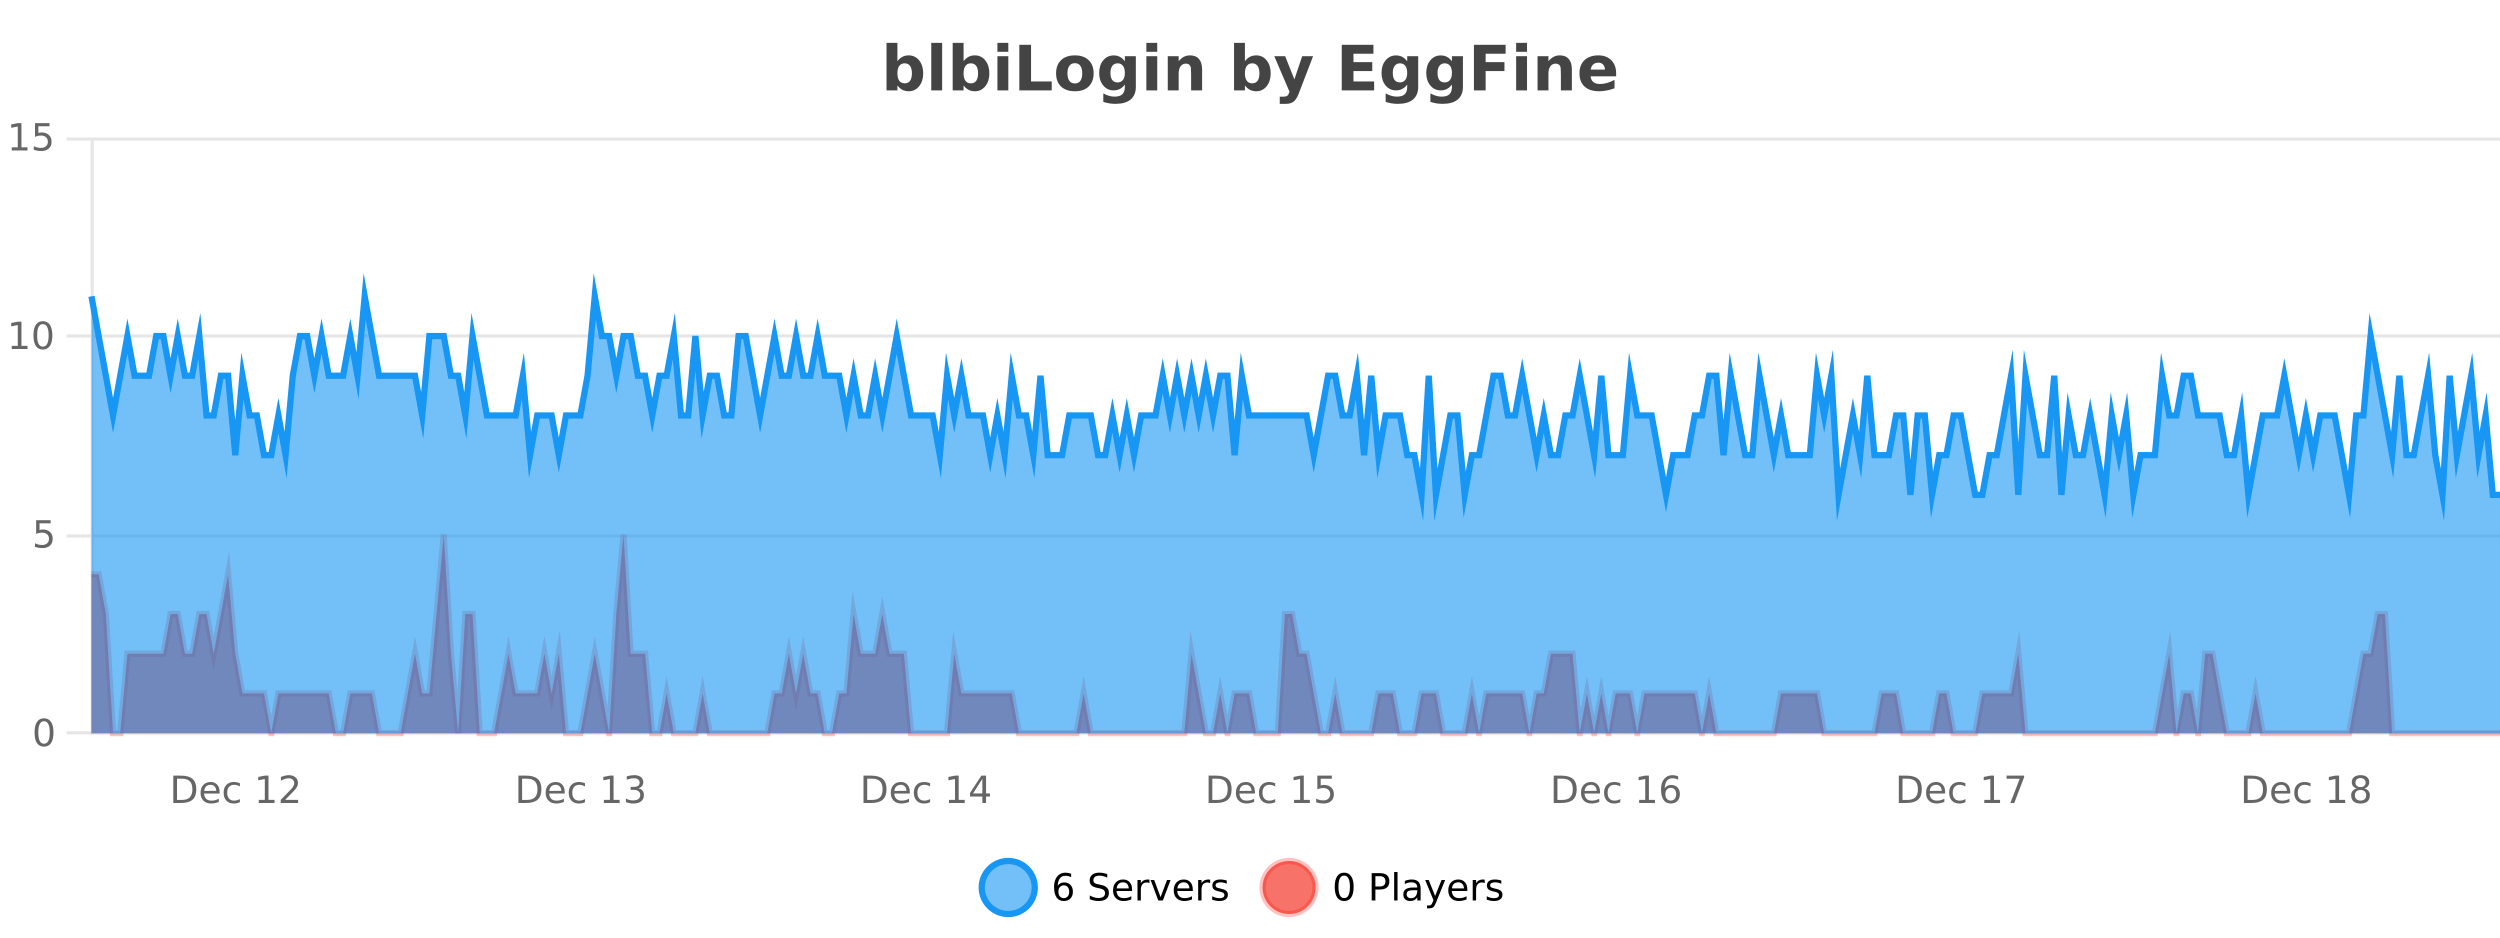 <?xml version="1.0" encoding="UTF-8"?>
<svg xmlns="http://www.w3.org/2000/svg" xmlns:xlink="http://www.w3.org/1999/xlink" width="800pt" height="300pt" viewBox="0 0 800 300" version="1.1">
<defs>
<clipPath id="clip1">
  <path d="M 285 263 L 360 263 L 360 300 L 285 300 Z M 285 263 "/>
</clipPath>
<clipPath id="clip2">
  <path d="M 375 263 L 450 263 L 450 300 L 375 300 Z M 375 263 "/>
</clipPath>
<clipPath id="clip3">
  <path d="M 29.27 171 L 800 171 L 800 234.602 L 29.27 234.602 Z M 29.27 171 "/>
</clipPath>
<clipPath id="clip4">
  <path d="M 28.27 142 L 800 142 L 800 235.602 L 28.27 235.602 Z M 28.27 142 "/>
</clipPath>
<clipPath id="clip5">
  <path d="M 29.27 94 L 800 94 L 800 234.602 L 29.27 234.602 Z M 29.27 94 "/>
</clipPath>
<clipPath id="clip6">
  <path d="M 28.27 66 L 800 66 L 800 187 L 28.27 187 Z M 28.27 66 "/>
</clipPath>
</defs>
<g id="surface2322196">
<rect x="0" y="0" width="800" height="300" style="fill:rgb(100%,100%,100%);fill-opacity:1;stroke:none;"/>
<path style="fill:none;stroke-width:1;stroke-linecap:butt;stroke-linejoin:miter;stroke:rgb(0%,0%,0%);stroke-opacity:0.098;stroke-miterlimit:10;" d="M 30 234.5 L 800 234.5 "/>
<path style="fill:none;stroke-width:1;stroke-linecap:butt;stroke-linejoin:miter;stroke:rgb(0%,0%,0%);stroke-opacity:0.098;stroke-miterlimit:10;" d="M 21.27 234.5 L 29 234.5 "/>
<path style="fill:none;stroke-width:1;stroke-linecap:butt;stroke-linejoin:miter;stroke:rgb(0%,0%,0%);stroke-opacity:0.098;stroke-miterlimit:10;" d="M 30 171.5 L 800 171.5 "/>
<path style="fill:none;stroke-width:1;stroke-linecap:butt;stroke-linejoin:miter;stroke:rgb(0%,0%,0%);stroke-opacity:0.098;stroke-miterlimit:10;" d="M 21.27 171.5 L 29 171.5 "/>
<path style="fill:none;stroke-width:1;stroke-linecap:butt;stroke-linejoin:miter;stroke:rgb(0%,0%,0%);stroke-opacity:0.098;stroke-miterlimit:10;" d="M 30 107.5 L 800 107.5 "/>
<path style="fill:none;stroke-width:1;stroke-linecap:butt;stroke-linejoin:miter;stroke:rgb(0%,0%,0%);stroke-opacity:0.098;stroke-miterlimit:10;" d="M 21.27 107.5 L 29 107.5 "/>
<path style="fill:none;stroke-width:1;stroke-linecap:butt;stroke-linejoin:miter;stroke:rgb(0%,0%,0%);stroke-opacity:0.098;stroke-miterlimit:10;" d="M 30 44.5 L 800 44.5 "/>
<path style="fill:none;stroke-width:1;stroke-linecap:butt;stroke-linejoin:miter;stroke:rgb(0%,0%,0%);stroke-opacity:0.098;stroke-miterlimit:10;" d="M 21.27 44.5 L 29 44.5 "/>
<path style=" stroke:none;fill-rule:nonzero;fill:rgb(9.02%,58.824%,95.294%);fill-opacity:0.6;" d="M 331.121 284 C 331.121 288.688 327.324 292.484 322.637 292.484 C 317.953 292.484 314.152 288.688 314.152 284 C 314.152 279.312 317.953 275.516 322.637 275.516 C 327.324 275.516 331.121 279.312 331.121 284 Z M 331.121 284 "/>
<g clip-path="url(#clip1)" clip-rule="nonzero">
<path style="fill:none;stroke-width:2;stroke-linecap:butt;stroke-linejoin:miter;stroke:rgb(9.02%,58.824%,95.294%);stroke-opacity:1;stroke-miterlimit:10;" d="M 331.121 284 C 331.121 288.688 327.324 292.484 322.637 292.484 C 317.953 292.484 314.152 288.688 314.152 284 C 314.152 279.312 317.953 275.516 322.637 275.516 C 327.324 275.516 331.121 279.312 331.121 284 Z M 331.121 284 "/>
</g>
<path style=" stroke:none;fill-rule:nonzero;fill:rgb(0%,0%,0%);fill-opacity:1;" d="M 340.422 283.312 C 339.891 283.312 339.469 283.496 339.156 283.859 C 338.844 284.227 338.688 284.719 338.688 285.344 C 338.688 285.98 338.844 286.48 339.156 286.844 C 339.469 287.211 339.891 287.391 340.422 287.391 C 340.953 287.391 341.367 287.211 341.672 286.844 C 341.984 286.48 342.141 285.98 342.141 285.344 C 342.141 284.719 341.984 284.227 341.672 283.859 C 341.367 283.496 340.953 283.312 340.422 283.312 Z M 342.766 279.594 L 342.766 280.672 C 342.461 280.539 342.16 280.434 341.859 280.359 C 341.555 280.289 341.258 280.25 340.969 280.25 C 340.188 280.25 339.586 280.516 339.172 281.047 C 338.766 281.57 338.531 282.359 338.469 283.422 C 338.695 283.09 338.984 282.836 339.328 282.656 C 339.68 282.469 340.066 282.375 340.484 282.375 C 341.359 282.375 342.051 282.641 342.562 283.172 C 343.07 283.703 343.328 284.43 343.328 285.344 C 343.328 286.25 343.062 286.977 342.531 287.516 C 342 288.059 341.297 288.328 340.422 288.328 C 339.398 288.328 338.625 287.945 338.094 287.172 C 337.562 286.391 337.297 285.266 337.297 283.797 C 337.297 282.414 337.625 281.309 338.281 280.484 C 338.938 279.664 339.816 279.25 340.922 279.25 C 341.211 279.25 341.508 279.281 341.812 279.344 C 342.113 279.398 342.43 279.48 342.766 279.594 Z M 354.32 279.688 L 354.32 280.844 C 353.871 280.637 353.445 280.48 353.039 280.375 C 352.641 280.262 352.262 280.203 351.898 280.203 C 351.25 280.203 350.75 280.328 350.398 280.578 C 350.055 280.828 349.883 281.188 349.883 281.656 C 349.883 282.043 349.996 282.336 350.227 282.531 C 350.453 282.73 350.898 282.887 351.555 283 L 352.258 283.156 C 353.141 283.324 353.793 283.621 354.211 284.047 C 354.637 284.465 354.852 285.027 354.852 285.734 C 354.852 286.59 354.562 287.234 353.992 287.672 C 353.43 288.109 352.594 288.328 351.492 288.328 C 351.086 288.328 350.648 288.281 350.18 288.188 C 349.711 288.094 349.227 287.953 348.727 287.766 L 348.727 286.547 C 349.203 286.82 349.672 287.023 350.133 287.156 C 350.602 287.293 351.055 287.359 351.492 287.359 C 352.168 287.359 352.688 287.23 353.055 286.969 C 353.43 286.699 353.617 286.32 353.617 285.828 C 353.617 285.402 353.48 285.07 353.211 284.828 C 352.949 284.578 352.516 284.398 351.914 284.281 L 351.195 284.141 C 350.309 283.965 349.668 283.688 349.273 283.312 C 348.887 282.938 348.695 282.418 348.695 281.75 C 348.695 280.969 348.965 280.359 349.508 279.922 C 350.047 279.477 350.797 279.25 351.758 279.25 C 352.172 279.25 352.59 279.289 353.008 279.359 C 353.434 279.434 353.871 279.543 354.32 279.688 Z M 362.266 284.609 L 362.266 285.125 L 357.297 285.125 C 357.348 285.875 357.57 286.445 357.969 286.828 C 358.375 287.215 358.93 287.406 359.641 287.406 C 360.055 287.406 360.457 287.359 360.844 287.266 C 361.238 287.164 361.629 287.008 362.016 286.797 L 362.016 287.828 C 361.617 287.984 361.219 288.105 360.812 288.188 C 360.406 288.281 359.992 288.328 359.578 288.328 C 358.535 288.328 357.707 288.027 357.094 287.422 C 356.477 286.809 356.172 285.98 356.172 284.938 C 356.172 283.867 356.461 283.016 357.047 282.391 C 357.629 281.758 358.41 281.438 359.391 281.438 C 360.273 281.438 360.973 281.727 361.484 282.297 C 362.004 282.859 362.266 283.633 362.266 284.609 Z M 361.188 284.281 C 361.176 283.699 361.008 283.23 360.688 282.875 C 360.363 282.523 359.938 282.344 359.406 282.344 C 358.801 282.344 358.316 282.516 357.953 282.859 C 357.598 283.203 357.395 283.684 357.344 284.297 Z M 367.836 282.594 C 367.711 282.531 367.574 282.484 367.43 282.453 C 367.293 282.414 367.137 282.391 366.961 282.391 C 366.355 282.391 365.887 282.59 365.555 282.984 C 365.23 283.383 365.07 283.953 365.07 284.703 L 365.07 288.156 L 363.992 288.156 L 363.992 281.594 L 365.07 281.594 L 365.07 282.609 C 365.297 282.215 365.594 281.922 365.961 281.734 C 366.324 281.539 366.766 281.438 367.289 281.438 C 367.359 281.438 367.438 281.445 367.523 281.453 C 367.617 281.465 367.715 281.48 367.82 281.5 Z M 368.195 281.594 L 369.336 281.594 L 371.383 287.094 L 373.445 281.594 L 374.586 281.594 L 372.117 288.156 L 370.648 288.156 Z M 381.688 284.609 L 381.688 285.125 L 376.719 285.125 C 376.77 285.875 376.992 286.445 377.391 286.828 C 377.797 287.215 378.352 287.406 379.062 287.406 C 379.477 287.406 379.879 287.359 380.266 287.266 C 380.66 287.164 381.051 287.008 381.438 286.797 L 381.438 287.828 C 381.039 287.984 380.641 288.105 380.234 288.188 C 379.828 288.281 379.414 288.328 379 288.328 C 377.957 288.328 377.129 288.027 376.516 287.422 C 375.898 286.809 375.594 285.98 375.594 284.938 C 375.594 283.867 375.883 283.016 376.469 282.391 C 377.051 281.758 377.832 281.438 378.812 281.438 C 379.695 281.438 380.395 281.727 380.906 282.297 C 381.426 282.859 381.688 283.633 381.688 284.609 Z M 380.609 284.281 C 380.598 283.699 380.43 283.23 380.109 282.875 C 379.785 282.523 379.359 282.344 378.828 282.344 C 378.223 282.344 377.738 282.516 377.375 282.859 C 377.02 283.203 376.816 283.684 376.766 284.297 Z M 387.258 282.594 C 387.133 282.531 386.996 282.484 386.852 282.453 C 386.715 282.414 386.559 282.391 386.383 282.391 C 385.777 282.391 385.309 282.59 384.977 282.984 C 384.652 283.383 384.492 283.953 384.492 284.703 L 384.492 288.156 L 383.414 288.156 L 383.414 281.594 L 384.492 281.594 L 384.492 282.609 C 384.719 282.215 385.016 281.922 385.383 281.734 C 385.746 281.539 386.188 281.438 386.711 281.438 C 386.781 281.438 386.859 281.445 386.945 281.453 C 387.039 281.465 387.137 281.48 387.242 281.5 Z M 392.562 281.781 L 392.562 282.812 C 392.258 282.656 391.941 282.543 391.609 282.469 C 391.285 282.387 390.945 282.344 390.594 282.344 C 390.062 282.344 389.66 282.43 389.391 282.594 C 389.117 282.75 388.984 282.996 388.984 283.328 C 388.984 283.578 389.078 283.777 389.266 283.922 C 389.461 284.059 389.852 284.188 390.438 284.312 L 390.797 284.406 C 391.566 284.562 392.113 284.793 392.438 285.094 C 392.758 285.398 392.922 285.812 392.922 286.344 C 392.922 286.961 392.676 287.445 392.188 287.797 C 391.707 288.152 391.047 288.328 390.203 288.328 C 389.848 288.328 389.477 288.289 389.094 288.219 C 388.719 288.156 388.32 288.059 387.906 287.922 L 387.906 286.797 C 388.301 287.008 388.691 287.164 389.078 287.266 C 389.461 287.371 389.848 287.422 390.234 287.422 C 390.734 287.422 391.117 287.34 391.391 287.172 C 391.672 286.996 391.812 286.746 391.812 286.422 C 391.812 286.133 391.711 285.906 391.516 285.75 C 391.316 285.594 390.883 285.445 390.219 285.297 L 389.844 285.219 C 389.176 285.074 388.691 284.855 388.391 284.562 C 388.098 284.273 387.953 283.875 387.953 283.375 C 387.953 282.75 388.172 282.273 388.609 281.938 C 389.047 281.605 389.664 281.438 390.469 281.438 C 390.863 281.438 391.238 281.469 391.594 281.531 C 391.945 281.586 392.27 281.668 392.562 281.781 Z M 332.637 277.016 "/>
<path style=" stroke:none;fill-rule:nonzero;fill:rgb(96.863%,44.706%,40.784%);fill-opacity:1;" d="M 420.988 284 C 420.988 288.688 417.191 292.484 412.504 292.484 C 407.82 292.484 404.02 288.688 404.02 284 C 404.02 279.312 407.82 275.516 412.504 275.516 C 417.191 275.516 420.988 279.312 420.988 284 Z M 420.988 284 "/>
<g clip-path="url(#clip2)" clip-rule="nonzero">
<path style="fill:none;stroke-width:2;stroke-linecap:butt;stroke-linejoin:miter;stroke:rgb(100%,4.706%,0%);stroke-opacity:0.247;stroke-miterlimit:10;" d="M 420.988 284 C 420.988 288.688 417.191 292.484 412.504 292.484 C 407.82 292.484 404.02 288.688 404.02 284 C 404.02 279.312 407.82 275.516 412.504 275.516 C 417.191 275.516 420.988 279.312 420.988 284 Z M 420.988 284 "/>
</g>
<path style=" stroke:none;fill-rule:nonzero;fill:rgb(0%,0%,0%);fill-opacity:1;" d="M 430.133 280.188 C 429.527 280.188 429.07 280.492 428.758 281.094 C 428.453 281.688 428.305 282.59 428.305 283.797 C 428.305 284.996 428.453 285.898 428.758 286.5 C 429.07 287.094 429.527 287.391 430.133 287.391 C 430.746 287.391 431.203 287.094 431.508 286.5 C 431.82 285.898 431.977 284.996 431.977 283.797 C 431.977 282.59 431.82 281.688 431.508 281.094 C 431.203 280.492 430.746 280.188 430.133 280.188 Z M 430.133 279.25 C 431.109 279.25 431.859 279.641 432.383 280.422 C 432.902 281.195 433.164 282.32 433.164 283.797 C 433.164 285.266 432.902 286.391 432.383 287.172 C 431.859 287.945 431.109 288.328 430.133 288.328 C 429.152 288.328 428.402 287.945 427.883 287.172 C 427.371 286.391 427.117 285.266 427.117 283.797 C 427.117 282.32 427.371 281.195 427.883 280.422 C 428.402 279.641 429.152 279.25 430.133 279.25 Z M 440.125 280.375 L 440.125 283.672 L 441.609 283.672 C 442.16 283.672 442.586 283.531 442.891 283.25 C 443.191 282.961 443.344 282.547 443.344 282.016 C 443.344 281.496 443.191 281.094 442.891 280.812 C 442.586 280.523 442.16 280.375 441.609 280.375 Z M 438.938 279.406 L 441.609 279.406 C 442.598 279.406 443.344 279.633 443.844 280.078 C 444.344 280.516 444.594 281.164 444.594 282.016 C 444.594 282.883 444.344 283.539 443.844 283.984 C 443.344 284.422 442.598 284.641 441.609 284.641 L 440.125 284.641 L 440.125 288.156 L 438.938 288.156 Z M 446.129 279.031 L 447.207 279.031 L 447.207 288.156 L 446.129 288.156 Z M 452.445 284.859 C 451.578 284.859 450.977 284.961 450.633 285.156 C 450.297 285.355 450.133 285.695 450.133 286.172 C 450.133 286.559 450.258 286.867 450.508 287.094 C 450.766 287.312 451.109 287.422 451.539 287.422 C 452.141 287.422 452.621 287.215 452.977 286.797 C 453.34 286.371 453.523 285.805 453.523 285.094 L 453.523 284.859 Z M 454.602 284.406 L 454.602 288.156 L 453.523 288.156 L 453.523 287.156 C 453.273 287.555 452.965 287.852 452.602 288.047 C 452.234 288.234 451.789 288.328 451.258 288.328 C 450.578 288.328 450.043 288.141 449.648 287.766 C 449.25 287.383 449.055 286.875 449.055 286.25 C 449.055 285.512 449.297 284.953 449.789 284.578 C 450.289 284.203 451.027 284.016 452.008 284.016 L 453.523 284.016 L 453.523 283.906 C 453.523 283.406 453.355 283.023 453.023 282.75 C 452.699 282.48 452.246 282.344 451.664 282.344 C 451.289 282.344 450.918 282.391 450.555 282.484 C 450.199 282.578 449.859 282.715 449.539 282.891 L 449.539 281.891 C 449.934 281.734 450.312 281.621 450.68 281.547 C 451.055 281.477 451.418 281.438 451.773 281.438 C 452.719 281.438 453.43 281.684 453.898 282.172 C 454.367 282.664 454.602 283.406 454.602 284.406 Z M 459.551 288.766 C 459.246 289.547 458.949 290.055 458.66 290.297 C 458.367 290.535 457.98 290.656 457.504 290.656 L 456.645 290.656 L 456.645 289.75 L 457.27 289.75 C 457.57 289.75 457.801 289.676 457.957 289.531 C 458.121 289.395 458.305 289.066 458.504 288.547 L 458.707 288.047 L 456.051 281.594 L 457.191 281.594 L 459.238 286.719 L 461.301 281.594 L 462.441 281.594 Z M 469.543 284.609 L 469.543 285.125 L 464.574 285.125 C 464.625 285.875 464.848 286.445 465.246 286.828 C 465.652 287.215 466.207 287.406 466.918 287.406 C 467.332 287.406 467.734 287.359 468.121 287.266 C 468.516 287.164 468.906 287.008 469.293 286.797 L 469.293 287.828 C 468.895 287.984 468.496 288.105 468.09 288.188 C 467.684 288.281 467.27 288.328 466.855 288.328 C 465.812 288.328 464.984 288.027 464.371 287.422 C 463.754 286.809 463.449 285.98 463.449 284.938 C 463.449 283.867 463.738 283.016 464.324 282.391 C 464.906 281.758 465.688 281.438 466.668 281.438 C 467.551 281.438 468.25 281.727 468.762 282.297 C 469.281 282.859 469.543 283.633 469.543 284.609 Z M 468.465 284.281 C 468.453 283.699 468.285 283.23 467.965 282.875 C 467.641 282.523 467.215 282.344 466.684 282.344 C 466.078 282.344 465.594 282.516 465.23 282.859 C 464.875 283.203 464.672 283.684 464.621 284.297 Z M 475.113 282.594 C 474.988 282.531 474.852 282.484 474.707 282.453 C 474.57 282.414 474.414 282.391 474.238 282.391 C 473.633 282.391 473.164 282.59 472.832 282.984 C 472.508 283.383 472.348 283.953 472.348 284.703 L 472.348 288.156 L 471.27 288.156 L 471.27 281.594 L 472.348 281.594 L 472.348 282.609 C 472.574 282.215 472.871 281.922 473.238 281.734 C 473.602 281.539 474.043 281.438 474.566 281.438 C 474.637 281.438 474.715 281.445 474.801 281.453 C 474.895 281.465 474.992 281.48 475.098 281.5 Z M 480.422 281.781 L 480.422 282.812 C 480.117 282.656 479.801 282.543 479.469 282.469 C 479.145 282.387 478.805 282.344 478.453 282.344 C 477.922 282.344 477.52 282.43 477.25 282.594 C 476.977 282.75 476.844 282.996 476.844 283.328 C 476.844 283.578 476.938 283.777 477.125 283.922 C 477.32 284.059 477.711 284.188 478.297 284.312 L 478.656 284.406 C 479.426 284.562 479.973 284.793 480.297 285.094 C 480.617 285.398 480.781 285.812 480.781 286.344 C 480.781 286.961 480.535 287.445 480.047 287.797 C 479.566 288.152 478.906 288.328 478.062 288.328 C 477.707 288.328 477.336 288.289 476.953 288.219 C 476.578 288.156 476.18 288.059 475.766 287.922 L 475.766 286.797 C 476.16 287.008 476.551 287.164 476.938 287.266 C 477.32 287.371 477.707 287.422 478.094 287.422 C 478.594 287.422 478.977 287.34 479.25 287.172 C 479.531 286.996 479.672 286.746 479.672 286.422 C 479.672 286.133 479.57 285.906 479.375 285.75 C 479.176 285.594 478.742 285.445 478.078 285.297 L 477.703 285.219 C 477.035 285.074 476.551 284.855 476.25 284.562 C 475.957 284.273 475.812 283.875 475.812 283.375 C 475.812 282.75 476.031 282.273 476.469 281.938 C 476.906 281.605 477.523 281.438 478.328 281.438 C 478.723 281.438 479.098 281.469 479.453 281.531 C 479.805 281.586 480.129 281.668 480.422 281.781 Z M 422.504 277.016 "/>
<path style=" stroke:none;fill-rule:nonzero;fill:rgb(26.667%,26.667%,26.667%);fill-opacity:1;" d="M 289.5 26.672 C 290.25 26.672 290.82 26.402 291.219 25.859 C 291.613 25.309 291.812 24.512 291.812 23.469 C 291.812 22.43 291.613 21.637 291.219 21.094 C 290.82 20.543 290.25 20.266 289.5 20.266 C 288.75 20.266 288.172 20.543 287.766 21.094 C 287.367 21.637 287.172 22.43 287.172 23.469 C 287.172 24.5 287.367 25.293 287.766 25.844 C 288.172 26.398 288.75 26.672 289.5 26.672 Z M 287.172 19.578 C 287.66 18.945 288.195 18.477 288.781 18.172 C 289.363 17.871 290.035 17.719 290.797 17.719 C 292.148 17.719 293.258 18.258 294.125 19.328 C 294.988 20.402 295.422 21.781 295.422 23.469 C 295.422 25.148 294.988 26.523 294.125 27.594 C 293.258 28.668 292.148 29.203 290.797 29.203 C 290.035 29.203 289.363 29.051 288.781 28.75 C 288.195 28.449 287.66 27.98 287.172 27.344 L 287.172 28.922 L 283.688 28.922 L 283.688 13.719 L 287.172 13.719 Z M 298.004 13.719 L 301.488 13.719 L 301.488 28.922 L 298.004 28.922 Z M 310.672 26.672 C 311.422 26.672 311.992 26.402 312.391 25.859 C 312.785 25.309 312.984 24.512 312.984 23.469 C 312.984 22.43 312.785 21.637 312.391 21.094 C 311.992 20.543 311.422 20.266 310.672 20.266 C 309.922 20.266 309.344 20.543 308.938 21.094 C 308.539 21.637 308.344 22.43 308.344 23.469 C 308.344 24.5 308.539 25.293 308.938 25.844 C 309.344 26.398 309.922 26.672 310.672 26.672 Z M 308.344 19.578 C 308.832 18.945 309.367 18.477 309.953 18.172 C 310.535 17.871 311.207 17.719 311.969 17.719 C 313.32 17.719 314.43 18.258 315.297 19.328 C 316.16 20.402 316.594 21.781 316.594 23.469 C 316.594 25.148 316.16 26.523 315.297 27.594 C 314.43 28.668 313.32 29.203 311.969 29.203 C 311.207 29.203 310.535 29.051 309.953 28.75 C 309.367 28.449 308.832 27.98 308.344 27.344 L 308.344 28.922 L 304.859 28.922 L 304.859 13.719 L 308.344 13.719 Z M 319.176 17.984 L 322.66 17.984 L 322.66 28.922 L 319.176 28.922 Z M 319.176 13.719 L 322.66 13.719 L 322.66 16.578 L 319.176 16.578 Z M 326.188 14.344 L 329.938 14.344 L 329.938 26.078 L 336.547 26.078 L 336.547 28.922 L 326.188 28.922 Z M 343.977 20.219 C 343.195 20.219 342.602 20.5 342.195 21.062 C 341.789 21.617 341.586 22.418 341.586 23.469 C 341.586 24.512 341.789 25.312 342.195 25.875 C 342.602 26.43 343.195 26.703 343.977 26.703 C 344.734 26.703 345.312 26.43 345.711 25.875 C 346.117 25.312 346.32 24.512 346.32 23.469 C 346.32 22.418 346.117 21.617 345.711 21.062 C 345.312 20.5 344.734 20.219 343.977 20.219 Z M 343.977 17.719 C 345.852 17.719 347.312 18.23 348.367 19.25 C 349.43 20.262 349.961 21.668 349.961 23.469 C 349.961 25.262 349.43 26.668 348.367 27.688 C 347.312 28.699 345.852 29.203 343.977 29.203 C 342.078 29.203 340.602 28.699 339.539 27.688 C 338.477 26.668 337.945 25.262 337.945 23.469 C 337.945 21.668 338.477 20.262 339.539 19.25 C 340.602 18.23 342.078 17.719 343.977 17.719 Z M 359.953 27.062 C 359.473 27.699 358.941 28.168 358.359 28.469 C 357.773 28.773 357.102 28.922 356.344 28.922 C 355.008 28.922 353.906 28.398 353.031 27.344 C 352.164 26.293 351.734 24.953 351.734 23.328 C 351.734 21.695 352.164 20.355 353.031 19.312 C 353.906 18.262 355.008 17.734 356.344 17.734 C 357.102 17.734 357.773 17.887 358.359 18.188 C 358.941 18.492 359.473 18.965 359.953 19.609 L 359.953 17.984 L 363.469 17.984 L 363.469 27.812 C 363.469 29.57 362.91 30.914 361.797 31.844 C 360.691 32.77 359.082 33.234 356.969 33.234 C 356.289 33.234 355.629 33.18 354.984 33.078 C 354.348 32.973 353.707 32.816 353.062 32.609 L 353.062 29.875 C 353.676 30.227 354.273 30.488 354.859 30.656 C 355.441 30.832 356.031 30.922 356.625 30.922 C 357.77 30.922 358.609 30.672 359.141 30.172 C 359.68 29.672 359.953 28.887 359.953 27.812 Z M 357.641 20.266 C 356.922 20.266 356.359 20.531 355.953 21.062 C 355.547 21.594 355.344 22.352 355.344 23.328 C 355.344 24.328 355.535 25.09 355.922 25.609 C 356.316 26.121 356.891 26.375 357.641 26.375 C 358.367 26.375 358.938 26.109 359.344 25.578 C 359.75 25.047 359.953 24.297 359.953 23.328 C 359.953 22.352 359.75 21.594 359.344 21.062 C 358.938 20.531 358.367 20.266 357.641 20.266 Z M 366.832 17.984 L 370.316 17.984 L 370.316 28.922 L 366.832 28.922 Z M 366.832 13.719 L 370.316 13.719 L 370.316 16.578 L 366.832 16.578 Z M 384.672 22.266 L 384.672 28.922 L 381.156 28.922 L 381.156 23.828 C 381.156 22.883 381.133 22.23 381.094 21.875 C 381.051 21.512 380.977 21.246 380.875 21.078 C 380.738 20.852 380.551 20.672 380.312 20.547 C 380.082 20.422 379.816 20.359 379.516 20.359 C 378.785 20.359 378.211 20.641 377.797 21.203 C 377.379 21.766 377.172 22.547 377.172 23.547 L 377.172 28.922 L 373.688 28.922 L 373.688 17.984 L 377.172 17.984 L 377.172 19.578 C 377.703 18.945 378.266 18.477 378.859 18.172 C 379.453 17.871 380.102 17.719 380.812 17.719 C 382.082 17.719 383.039 18.109 383.688 18.891 C 384.344 19.664 384.672 20.789 384.672 22.266 Z M 400.703 26.672 C 401.453 26.672 402.023 26.402 402.422 25.859 C 402.816 25.309 403.016 24.512 403.016 23.469 C 403.016 22.43 402.816 21.637 402.422 21.094 C 402.023 20.543 401.453 20.266 400.703 20.266 C 399.953 20.266 399.375 20.543 398.969 21.094 C 398.57 21.637 398.375 22.43 398.375 23.469 C 398.375 24.5 398.57 25.293 398.969 25.844 C 399.375 26.398 399.953 26.672 400.703 26.672 Z M 398.375 19.578 C 398.863 18.945 399.398 18.477 399.984 18.172 C 400.566 17.871 401.238 17.719 402 17.719 C 403.352 17.719 404.461 18.258 405.328 19.328 C 406.191 20.402 406.625 21.781 406.625 23.469 C 406.625 25.148 406.191 26.523 405.328 27.594 C 404.461 28.668 403.352 29.203 402 29.203 C 401.238 29.203 400.566 29.051 399.984 28.75 C 399.398 28.449 398.863 27.98 398.375 27.344 L 398.375 28.922 L 394.891 28.922 L 394.891 13.719 L 398.375 13.719 Z M 407.766 17.984 L 411.25 17.984 L 414.203 25.406 L 416.703 17.984 L 420.188 17.984 L 415.594 29.953 C 415.133 31.172 414.594 32.02 413.969 32.5 C 413.352 32.988 412.547 33.234 411.547 33.234 L 409.516 33.234 L 409.516 30.938 L 410.609 30.938 C 411.203 30.938 411.633 30.844 411.906 30.656 C 412.176 30.469 412.383 30.129 412.531 29.641 L 412.641 29.344 Z M 429.359 14.344 L 439.5 14.344 L 439.5 17.188 L 433.109 17.188 L 433.109 19.891 L 439.125 19.891 L 439.125 22.734 L 433.109 22.734 L 433.109 26.078 L 439.719 26.078 L 439.719 28.922 L 429.359 28.922 Z M 450.305 27.062 C 449.824 27.699 449.293 28.168 448.711 28.469 C 448.125 28.773 447.453 28.922 446.695 28.922 C 445.359 28.922 444.258 28.398 443.383 27.344 C 442.516 26.293 442.086 24.953 442.086 23.328 C 442.086 21.695 442.516 20.355 443.383 19.312 C 444.258 18.262 445.359 17.734 446.695 17.734 C 447.453 17.734 448.125 17.887 448.711 18.188 C 449.293 18.492 449.824 18.965 450.305 19.609 L 450.305 17.984 L 453.82 17.984 L 453.82 27.812 C 453.82 29.57 453.262 30.914 452.148 31.844 C 451.043 32.77 449.434 33.234 447.32 33.234 C 446.641 33.234 445.98 33.18 445.336 33.078 C 444.699 32.973 444.059 32.816 443.414 32.609 L 443.414 29.875 C 444.027 30.227 444.625 30.488 445.211 30.656 C 445.793 30.832 446.383 30.922 446.977 30.922 C 448.121 30.922 448.961 30.672 449.492 30.172 C 450.031 29.672 450.305 28.887 450.305 27.812 Z M 447.992 20.266 C 447.273 20.266 446.711 20.531 446.305 21.062 C 445.898 21.594 445.695 22.352 445.695 23.328 C 445.695 24.328 445.887 25.09 446.273 25.609 C 446.668 26.121 447.242 26.375 447.992 26.375 C 448.719 26.375 449.289 26.109 449.695 25.578 C 450.102 25.047 450.305 24.297 450.305 23.328 C 450.305 22.352 450.102 21.594 449.695 21.062 C 449.289 20.531 448.719 20.266 447.992 20.266 Z M 464.621 27.062 C 464.141 27.699 463.609 28.168 463.027 28.469 C 462.441 28.773 461.77 28.922 461.012 28.922 C 459.676 28.922 458.574 28.398 457.699 27.344 C 456.832 26.293 456.402 24.953 456.402 23.328 C 456.402 21.695 456.832 20.355 457.699 19.312 C 458.574 18.262 459.676 17.734 461.012 17.734 C 461.77 17.734 462.441 17.887 463.027 18.188 C 463.609 18.492 464.141 18.965 464.621 19.609 L 464.621 17.984 L 468.137 17.984 L 468.137 27.812 C 468.137 29.57 467.578 30.914 466.465 31.844 C 465.359 32.77 463.75 33.234 461.637 33.234 C 460.957 33.234 460.297 33.18 459.652 33.078 C 459.016 32.973 458.375 32.816 457.73 32.609 L 457.73 29.875 C 458.344 30.227 458.941 30.488 459.527 30.656 C 460.109 30.832 460.699 30.922 461.293 30.922 C 462.438 30.922 463.277 30.672 463.809 30.172 C 464.348 29.672 464.621 28.887 464.621 27.812 Z M 462.309 20.266 C 461.59 20.266 461.027 20.531 460.621 21.062 C 460.215 21.594 460.012 22.352 460.012 23.328 C 460.012 24.328 460.203 25.09 460.59 25.609 C 460.984 26.121 461.559 26.375 462.309 26.375 C 463.035 26.375 463.605 26.109 464.012 25.578 C 464.418 25.047 464.621 24.297 464.621 23.328 C 464.621 22.352 464.418 21.594 464.012 21.062 C 463.605 20.531 463.035 20.266 462.309 20.266 Z M 471.656 14.344 L 481.797 14.344 L 481.797 17.188 L 475.406 17.188 L 475.406 19.891 L 481.422 19.891 L 481.422 22.734 L 475.406 22.734 L 475.406 28.922 L 471.656 28.922 Z M 485.164 17.984 L 488.648 17.984 L 488.648 28.922 L 485.164 28.922 Z M 485.164 13.719 L 488.648 13.719 L 488.648 16.578 L 485.164 16.578 Z M 503 22.266 L 503 28.922 L 499.484 28.922 L 499.484 23.828 C 499.484 22.883 499.461 22.23 499.422 21.875 C 499.379 21.512 499.305 21.246 499.203 21.078 C 499.066 20.852 498.879 20.672 498.641 20.547 C 498.41 20.422 498.145 20.359 497.844 20.359 C 497.113 20.359 496.539 20.641 496.125 21.203 C 495.707 21.766 495.5 22.547 495.5 23.547 L 495.5 28.922 L 492.016 28.922 L 492.016 17.984 L 495.5 17.984 L 495.5 19.578 C 496.031 18.945 496.594 18.477 497.188 18.172 C 497.781 17.871 498.43 17.719 499.141 17.719 C 500.41 17.719 501.367 18.109 502.016 18.891 C 502.672 19.664 503 20.789 503 22.266 Z M 517.164 23.422 L 517.164 24.422 L 508.992 24.422 C 509.074 25.246 509.371 25.859 509.883 26.266 C 510.391 26.672 511.102 26.875 512.008 26.875 C 512.746 26.875 513.5 26.766 514.273 26.547 C 515.043 26.328 515.836 26 516.648 25.562 L 516.648 28.25 C 515.824 28.562 514.996 28.797 514.164 28.953 C 513.34 29.117 512.516 29.203 511.695 29.203 C 509.715 29.203 508.172 28.703 507.07 27.703 C 505.977 26.695 505.43 25.281 505.43 23.469 C 505.43 21.68 505.965 20.273 507.039 19.25 C 508.121 18.23 509.605 17.719 511.492 17.719 C 513.211 17.719 514.586 18.242 515.617 19.281 C 516.648 20.312 517.164 21.695 517.164 23.422 Z M 513.57 22.266 C 513.57 21.602 513.375 21.062 512.992 20.656 C 512.605 20.25 512.102 20.047 511.477 20.047 C 510.797 20.047 510.246 20.242 509.82 20.625 C 509.402 21 509.141 21.547 509.039 22.266 Z M 282 10.359 "/>
<path style="fill:none;stroke-width:1;stroke-linecap:butt;stroke-linejoin:miter;stroke:rgb(0%,0%,0%);stroke-opacity:0.098;stroke-miterlimit:10;" d="M 29 234.5 L 801 234.5 "/>
<path style=" stroke:none;fill-rule:nonzero;fill:rgb(40%,40%,40%);fill-opacity:1;" d="M 56.645 249.172 L 56.645 255.984 L 58.082 255.984 C 59.289 255.984 60.168 255.715 60.723 255.172 C 61.285 254.621 61.566 253.75 61.566 252.562 C 61.566 251.398 61.285 250.543 60.723 250 C 60.168 249.449 59.289 249.172 58.082 249.172 Z M 55.457 248.203 L 57.895 248.203 C 59.59 248.203 60.836 248.559 61.629 249.266 C 62.418 249.965 62.816 251.062 62.816 252.562 C 62.816 254.074 62.414 255.184 61.613 255.891 C 60.82 256.602 59.582 256.953 57.895 256.953 L 55.457 256.953 Z M 70.273 253.406 L 70.273 253.922 L 65.305 253.922 C 65.355 254.672 65.578 255.242 65.977 255.625 C 66.383 256.012 66.938 256.203 67.648 256.203 C 68.062 256.203 68.465 256.156 68.852 256.062 C 69.246 255.961 69.637 255.805 70.023 255.594 L 70.023 256.625 C 69.625 256.781 69.227 256.902 68.82 256.984 C 68.414 257.078 68 257.125 67.586 257.125 C 66.543 257.125 65.715 256.824 65.102 256.219 C 64.484 255.605 64.18 254.777 64.18 253.734 C 64.18 252.664 64.469 251.812 65.055 251.188 C 65.637 250.555 66.418 250.234 67.398 250.234 C 68.281 250.234 68.98 250.523 69.492 251.094 C 70.012 251.656 70.273 252.43 70.273 253.406 Z M 69.195 253.078 C 69.184 252.496 69.016 252.027 68.695 251.672 C 68.371 251.32 67.945 251.141 67.414 251.141 C 66.809 251.141 66.324 251.312 65.961 251.656 C 65.605 252 65.402 252.48 65.352 253.094 Z M 76.766 250.641 L 76.766 251.656 C 76.453 251.48 76.145 251.352 75.844 251.266 C 75.539 251.184 75.234 251.141 74.922 251.141 C 74.211 251.141 73.664 251.367 73.281 251.812 C 72.895 252.25 72.703 252.871 72.703 253.672 C 72.703 254.477 72.895 255.102 73.281 255.547 C 73.664 255.984 74.211 256.203 74.922 256.203 C 75.234 256.203 75.539 256.164 75.844 256.078 C 76.145 255.996 76.453 255.871 76.766 255.703 L 76.766 256.703 C 76.461 256.84 76.148 256.945 75.828 257.016 C 75.504 257.086 75.16 257.125 74.797 257.125 C 73.805 257.125 73.02 256.82 72.438 256.203 C 71.852 255.578 71.562 254.734 71.562 253.672 C 71.562 252.609 71.852 251.773 72.438 251.156 C 73.031 250.543 73.844 250.234 74.875 250.234 C 75.195 250.234 75.516 250.273 75.828 250.344 C 76.148 250.406 76.461 250.508 76.766 250.641 Z M 82.805 255.953 L 84.742 255.953 L 84.742 249.281 L 82.633 249.703 L 82.633 248.625 L 84.727 248.203 L 85.914 248.203 L 85.914 255.953 L 87.852 255.953 L 87.852 256.953 L 82.805 256.953 Z M 91.25 255.953 L 95.391 255.953 L 95.391 256.953 L 89.828 256.953 L 89.828 255.953 C 90.273 255.496 90.883 254.875 91.656 254.094 C 92.438 253.305 92.926 252.793 93.125 252.562 C 93.508 252.148 93.773 251.793 93.922 251.5 C 94.078 251.199 94.156 250.906 94.156 250.625 C 94.156 250.156 93.988 249.777 93.656 249.484 C 93.332 249.195 92.91 249.047 92.391 249.047 C 92.016 249.047 91.617 249.109 91.203 249.234 C 90.797 249.359 90.359 249.559 89.891 249.828 L 89.891 248.625 C 90.367 248.438 90.812 248.297 91.219 248.203 C 91.633 248.102 92.016 248.047 92.359 248.047 C 93.266 248.047 93.988 248.277 94.531 248.734 C 95.07 249.184 95.344 249.789 95.344 250.547 C 95.344 250.902 95.273 251.242 95.141 251.562 C 95.004 251.887 94.758 252.266 94.406 252.703 C 94.301 252.82 93.988 253.148 93.469 253.688 C 92.945 254.23 92.207 254.984 91.25 255.953 Z M 54.285 245.816 "/>
<path style=" stroke:none;fill-rule:nonzero;fill:rgb(40%,40%,40%);fill-opacity:1;" d="M 167.074 249.172 L 167.074 255.984 L 168.512 255.984 C 169.719 255.984 170.598 255.715 171.152 255.172 C 171.715 254.621 171.996 253.75 171.996 252.562 C 171.996 251.398 171.715 250.543 171.152 250 C 170.598 249.449 169.719 249.172 168.512 249.172 Z M 165.887 248.203 L 168.324 248.203 C 170.02 248.203 171.266 248.559 172.059 249.266 C 172.848 249.965 173.246 251.062 173.246 252.562 C 173.246 254.074 172.844 255.184 172.043 255.891 C 171.25 256.602 170.012 256.953 168.324 256.953 L 165.887 256.953 Z M 180.703 253.406 L 180.703 253.922 L 175.734 253.922 C 175.785 254.672 176.008 255.242 176.406 255.625 C 176.812 256.012 177.367 256.203 178.078 256.203 C 178.492 256.203 178.895 256.156 179.281 256.062 C 179.676 255.961 180.066 255.805 180.453 255.594 L 180.453 256.625 C 180.055 256.781 179.656 256.902 179.25 256.984 C 178.844 257.078 178.43 257.125 178.016 257.125 C 176.973 257.125 176.145 256.824 175.531 256.219 C 174.914 255.605 174.609 254.777 174.609 253.734 C 174.609 252.664 174.898 251.812 175.484 251.188 C 176.066 250.555 176.848 250.234 177.828 250.234 C 178.711 250.234 179.41 250.523 179.922 251.094 C 180.441 251.656 180.703 252.43 180.703 253.406 Z M 179.625 253.078 C 179.613 252.496 179.445 252.027 179.125 251.672 C 178.801 251.32 178.375 251.141 177.844 251.141 C 177.238 251.141 176.754 251.312 176.391 251.656 C 176.035 252 175.832 252.48 175.781 253.094 Z M 187.195 250.641 L 187.195 251.656 C 186.883 251.48 186.574 251.352 186.273 251.266 C 185.969 251.184 185.664 251.141 185.352 251.141 C 184.641 251.141 184.094 251.367 183.711 251.812 C 183.324 252.25 183.133 252.871 183.133 253.672 C 183.133 254.477 183.324 255.102 183.711 255.547 C 184.094 255.984 184.641 256.203 185.352 256.203 C 185.664 256.203 185.969 256.164 186.273 256.078 C 186.574 255.996 186.883 255.871 187.195 255.703 L 187.195 256.703 C 186.891 256.84 186.578 256.945 186.258 257.016 C 185.934 257.086 185.59 257.125 185.227 257.125 C 184.234 257.125 183.449 256.82 182.867 256.203 C 182.281 255.578 181.992 254.734 181.992 253.672 C 181.992 252.609 182.281 251.773 182.867 251.156 C 183.461 250.543 184.273 250.234 185.305 250.234 C 185.625 250.234 185.945 250.273 186.258 250.344 C 186.578 250.406 186.891 250.508 187.195 250.641 Z M 193.234 255.953 L 195.172 255.953 L 195.172 249.281 L 193.062 249.703 L 193.062 248.625 L 195.156 248.203 L 196.344 248.203 L 196.344 255.953 L 198.281 255.953 L 198.281 256.953 L 193.234 256.953 Z M 204.258 252.234 C 204.82 252.359 205.258 252.617 205.57 253 C 205.891 253.375 206.055 253.844 206.055 254.406 C 206.055 255.273 205.758 255.945 205.164 256.422 C 204.57 256.891 203.727 257.125 202.633 257.125 C 202.266 257.125 201.887 257.086 201.492 257.016 C 201.105 256.945 200.711 256.836 200.305 256.688 L 200.305 255.547 C 200.625 255.734 200.98 255.883 201.367 255.984 C 201.762 256.078 202.172 256.125 202.602 256.125 C 203.34 256.125 203.902 255.98 204.289 255.688 C 204.684 255.398 204.883 254.969 204.883 254.406 C 204.883 253.898 204.699 253.496 204.336 253.203 C 203.969 252.914 203.469 252.766 202.836 252.766 L 201.805 252.766 L 201.805 251.797 L 202.883 251.797 C 203.453 251.797 203.898 251.684 204.211 251.453 C 204.523 251.215 204.68 250.875 204.68 250.438 C 204.68 249.992 204.516 249.648 204.195 249.406 C 203.883 249.168 203.43 249.047 202.836 249.047 C 202.5 249.047 202.148 249.086 201.773 249.156 C 201.406 249.219 201 249.324 200.555 249.469 L 200.555 248.422 C 201.012 248.297 201.434 248.203 201.82 248.141 C 202.215 248.078 202.586 248.047 202.93 248.047 C 203.836 248.047 204.547 248.25 205.07 248.656 C 205.59 249.062 205.852 249.617 205.852 250.312 C 205.852 250.805 205.711 251.215 205.43 251.547 C 205.156 251.883 204.766 252.109 204.258 252.234 Z M 164.715 245.816 "/>
<path style=" stroke:none;fill-rule:nonzero;fill:rgb(40%,40%,40%);fill-opacity:1;" d="M 277.508 249.172 L 277.508 255.984 L 278.945 255.984 C 280.152 255.984 281.031 255.715 281.586 255.172 C 282.148 254.621 282.43 253.75 282.43 252.562 C 282.43 251.398 282.148 250.543 281.586 250 C 281.031 249.449 280.152 249.172 278.945 249.172 Z M 276.32 248.203 L 278.758 248.203 C 280.453 248.203 281.699 248.559 282.492 249.266 C 283.281 249.965 283.68 251.062 283.68 252.562 C 283.68 254.074 283.277 255.184 282.477 255.891 C 281.684 256.602 280.445 256.953 278.758 256.953 L 276.32 256.953 Z M 291.141 253.406 L 291.141 253.922 L 286.172 253.922 C 286.223 254.672 286.445 255.242 286.844 255.625 C 287.25 256.012 287.805 256.203 288.516 256.203 C 288.93 256.203 289.332 256.156 289.719 256.062 C 290.113 255.961 290.504 255.805 290.891 255.594 L 290.891 256.625 C 290.492 256.781 290.094 256.902 289.688 256.984 C 289.281 257.078 288.867 257.125 288.453 257.125 C 287.41 257.125 286.582 256.824 285.969 256.219 C 285.352 255.605 285.047 254.777 285.047 253.734 C 285.047 252.664 285.336 251.812 285.922 251.188 C 286.504 250.555 287.285 250.234 288.266 250.234 C 289.148 250.234 289.848 250.523 290.359 251.094 C 290.879 251.656 291.141 252.43 291.141 253.406 Z M 290.062 253.078 C 290.051 252.496 289.883 252.027 289.562 251.672 C 289.238 251.32 288.812 251.141 288.281 251.141 C 287.676 251.141 287.191 251.312 286.828 251.656 C 286.473 252 286.27 252.48 286.219 253.094 Z M 297.633 250.641 L 297.633 251.656 C 297.32 251.48 297.012 251.352 296.711 251.266 C 296.406 251.184 296.102 251.141 295.789 251.141 C 295.078 251.141 294.531 251.367 294.148 251.812 C 293.762 252.25 293.57 252.871 293.57 253.672 C 293.57 254.477 293.762 255.102 294.148 255.547 C 294.531 255.984 295.078 256.203 295.789 256.203 C 296.102 256.203 296.406 256.164 296.711 256.078 C 297.012 255.996 297.32 255.871 297.633 255.703 L 297.633 256.703 C 297.328 256.84 297.016 256.945 296.695 257.016 C 296.371 257.086 296.027 257.125 295.664 257.125 C 294.672 257.125 293.887 256.82 293.305 256.203 C 292.719 255.578 292.43 254.734 292.43 253.672 C 292.43 252.609 292.719 251.773 293.305 251.156 C 293.898 250.543 294.711 250.234 295.742 250.234 C 296.062 250.234 296.383 250.273 296.695 250.344 C 297.016 250.406 297.328 250.508 297.633 250.641 Z M 303.668 255.953 L 305.605 255.953 L 305.605 249.281 L 303.496 249.703 L 303.496 248.625 L 305.59 248.203 L 306.777 248.203 L 306.777 255.953 L 308.715 255.953 L 308.715 256.953 L 303.668 256.953 Z M 314.352 249.234 L 311.367 253.906 L 314.352 253.906 Z M 314.039 248.203 L 315.539 248.203 L 315.539 253.906 L 316.789 253.906 L 316.789 254.891 L 315.539 254.891 L 315.539 256.953 L 314.352 256.953 L 314.352 254.891 L 310.414 254.891 L 310.414 253.75 Z M 275.148 245.816 "/>
<path style=" stroke:none;fill-rule:nonzero;fill:rgb(40%,40%,40%);fill-opacity:1;" d="M 387.941 249.172 L 387.941 255.984 L 389.379 255.984 C 390.586 255.984 391.465 255.715 392.02 255.172 C 392.582 254.621 392.863 253.75 392.863 252.562 C 392.863 251.398 392.582 250.543 392.02 250 C 391.465 249.449 390.586 249.172 389.379 249.172 Z M 386.754 248.203 L 389.191 248.203 C 390.887 248.203 392.133 248.559 392.926 249.266 C 393.715 249.965 394.113 251.062 394.113 252.562 C 394.113 254.074 393.711 255.184 392.91 255.891 C 392.117 256.602 390.879 256.953 389.191 256.953 L 386.754 256.953 Z M 401.57 253.406 L 401.57 253.922 L 396.602 253.922 C 396.652 254.672 396.875 255.242 397.273 255.625 C 397.68 256.012 398.234 256.203 398.945 256.203 C 399.359 256.203 399.762 256.156 400.148 256.062 C 400.543 255.961 400.934 255.805 401.32 255.594 L 401.32 256.625 C 400.922 256.781 400.523 256.902 400.117 256.984 C 399.711 257.078 399.297 257.125 398.883 257.125 C 397.84 257.125 397.012 256.824 396.398 256.219 C 395.781 255.605 395.477 254.777 395.477 253.734 C 395.477 252.664 395.766 251.812 396.352 251.188 C 396.934 250.555 397.715 250.234 398.695 250.234 C 399.578 250.234 400.277 250.523 400.789 251.094 C 401.309 251.656 401.57 252.43 401.57 253.406 Z M 400.492 253.078 C 400.48 252.496 400.312 252.027 399.992 251.672 C 399.668 251.32 399.242 251.141 398.711 251.141 C 398.105 251.141 397.621 251.312 397.258 251.656 C 396.902 252 396.699 252.48 396.648 253.094 Z M 408.062 250.641 L 408.062 251.656 C 407.75 251.48 407.441 251.352 407.141 251.266 C 406.836 251.184 406.531 251.141 406.219 251.141 C 405.508 251.141 404.961 251.367 404.578 251.812 C 404.191 252.25 404 252.871 404 253.672 C 404 254.477 404.191 255.102 404.578 255.547 C 404.961 255.984 405.508 256.203 406.219 256.203 C 406.531 256.203 406.836 256.164 407.141 256.078 C 407.441 255.996 407.75 255.871 408.062 255.703 L 408.062 256.703 C 407.758 256.84 407.445 256.945 407.125 257.016 C 406.801 257.086 406.457 257.125 406.094 257.125 C 405.102 257.125 404.316 256.82 403.734 256.203 C 403.148 255.578 402.859 254.734 402.859 253.672 C 402.859 252.609 403.148 251.773 403.734 251.156 C 404.328 250.543 405.141 250.234 406.172 250.234 C 406.492 250.234 406.812 250.273 407.125 250.344 C 407.445 250.406 407.758 250.508 408.062 250.641 Z M 414.102 255.953 L 416.039 255.953 L 416.039 249.281 L 413.93 249.703 L 413.93 248.625 L 416.023 248.203 L 417.211 248.203 L 417.211 255.953 L 419.148 255.953 L 419.148 256.953 L 414.102 256.953 Z M 421.547 248.203 L 426.188 248.203 L 426.188 249.203 L 422.625 249.203 L 422.625 251.344 C 422.801 251.281 422.973 251.242 423.141 251.219 C 423.316 251.188 423.488 251.172 423.656 251.172 C 424.633 251.172 425.41 251.445 425.984 251.984 C 426.555 252.516 426.844 253.234 426.844 254.141 C 426.844 255.09 426.547 255.824 425.953 256.344 C 425.367 256.867 424.547 257.125 423.484 257.125 C 423.109 257.125 422.727 257.094 422.344 257.031 C 421.969 256.969 421.578 256.875 421.172 256.75 L 421.172 255.562 C 421.523 255.75 421.891 255.891 422.266 255.984 C 422.641 256.078 423.035 256.125 423.453 256.125 C 424.129 256.125 424.664 255.949 425.062 255.594 C 425.457 255.242 425.656 254.758 425.656 254.141 C 425.656 253.539 425.457 253.059 425.062 252.703 C 424.664 252.352 424.129 252.172 423.453 252.172 C 423.141 252.172 422.82 252.211 422.5 252.281 C 422.188 252.344 421.867 252.449 421.547 252.594 Z M 385.582 245.816 "/>
<path style=" stroke:none;fill-rule:nonzero;fill:rgb(40%,40%,40%);fill-opacity:1;" d="M 498.375 249.172 L 498.375 255.984 L 499.812 255.984 C 501.02 255.984 501.898 255.715 502.453 255.172 C 503.016 254.621 503.297 253.75 503.297 252.562 C 503.297 251.398 503.016 250.543 502.453 250 C 501.898 249.449 501.02 249.172 499.812 249.172 Z M 497.188 248.203 L 499.625 248.203 C 501.32 248.203 502.566 248.559 503.359 249.266 C 504.148 249.965 504.547 251.062 504.547 252.562 C 504.547 254.074 504.145 255.184 503.344 255.891 C 502.551 256.602 501.312 256.953 499.625 256.953 L 497.188 256.953 Z M 512.008 253.406 L 512.008 253.922 L 507.039 253.922 C 507.09 254.672 507.312 255.242 507.711 255.625 C 508.117 256.012 508.672 256.203 509.383 256.203 C 509.797 256.203 510.199 256.156 510.586 256.062 C 510.98 255.961 511.371 255.805 511.758 255.594 L 511.758 256.625 C 511.359 256.781 510.961 256.902 510.555 256.984 C 510.148 257.078 509.734 257.125 509.32 257.125 C 508.277 257.125 507.449 256.824 506.836 256.219 C 506.219 255.605 505.914 254.777 505.914 253.734 C 505.914 252.664 506.203 251.812 506.789 251.188 C 507.371 250.555 508.152 250.234 509.133 250.234 C 510.016 250.234 510.715 250.523 511.227 251.094 C 511.746 251.656 512.008 252.43 512.008 253.406 Z M 510.93 253.078 C 510.918 252.496 510.75 252.027 510.43 251.672 C 510.105 251.32 509.68 251.141 509.148 251.141 C 508.543 251.141 508.059 251.312 507.695 251.656 C 507.34 252 507.137 252.48 507.086 253.094 Z M 518.5 250.641 L 518.5 251.656 C 518.188 251.48 517.879 251.352 517.578 251.266 C 517.273 251.184 516.969 251.141 516.656 251.141 C 515.945 251.141 515.398 251.367 515.016 251.812 C 514.629 252.25 514.438 252.871 514.438 253.672 C 514.438 254.477 514.629 255.102 515.016 255.547 C 515.398 255.984 515.945 256.203 516.656 256.203 C 516.969 256.203 517.273 256.164 517.578 256.078 C 517.879 255.996 518.188 255.871 518.5 255.703 L 518.5 256.703 C 518.195 256.84 517.883 256.945 517.562 257.016 C 517.238 257.086 516.895 257.125 516.531 257.125 C 515.539 257.125 514.754 256.82 514.172 256.203 C 513.586 255.578 513.297 254.734 513.297 253.672 C 513.297 252.609 513.586 251.773 514.172 251.156 C 514.766 250.543 515.578 250.234 516.609 250.234 C 516.93 250.234 517.25 250.273 517.562 250.344 C 517.883 250.406 518.195 250.508 518.5 250.641 Z M 524.535 255.953 L 526.473 255.953 L 526.473 249.281 L 524.363 249.703 L 524.363 248.625 L 526.457 248.203 L 527.645 248.203 L 527.645 255.953 L 529.582 255.953 L 529.582 256.953 L 524.535 256.953 Z M 534.656 252.109 C 534.125 252.109 533.703 252.293 533.391 252.656 C 533.078 253.023 532.922 253.516 532.922 254.141 C 532.922 254.777 533.078 255.277 533.391 255.641 C 533.703 256.008 534.125 256.188 534.656 256.188 C 535.188 256.188 535.602 256.008 535.906 255.641 C 536.219 255.277 536.375 254.777 536.375 254.141 C 536.375 253.516 536.219 253.023 535.906 252.656 C 535.602 252.293 535.188 252.109 534.656 252.109 Z M 537 248.391 L 537 249.469 C 536.695 249.336 536.395 249.23 536.094 249.156 C 535.789 249.086 535.492 249.047 535.203 249.047 C 534.422 249.047 533.82 249.312 533.406 249.844 C 533 250.367 532.766 251.156 532.703 252.219 C 532.93 251.887 533.219 251.633 533.562 251.453 C 533.914 251.266 534.301 251.172 534.719 251.172 C 535.594 251.172 536.285 251.438 536.797 251.969 C 537.305 252.5 537.562 253.227 537.562 254.141 C 537.562 255.047 537.297 255.773 536.766 256.312 C 536.234 256.855 535.531 257.125 534.656 257.125 C 533.633 257.125 532.859 256.742 532.328 255.969 C 531.797 255.188 531.531 254.062 531.531 252.594 C 531.531 251.211 531.859 250.105 532.516 249.281 C 533.172 248.461 534.051 248.047 535.156 248.047 C 535.445 248.047 535.742 248.078 536.047 248.141 C 536.348 248.195 536.664 248.277 537 248.391 Z M 496.016 245.816 "/>
<path style=" stroke:none;fill-rule:nonzero;fill:rgb(40%,40%,40%);fill-opacity:1;" d="M 608.809 249.172 L 608.809 255.984 L 610.246 255.984 C 611.453 255.984 612.332 255.715 612.887 255.172 C 613.449 254.621 613.73 253.75 613.73 252.562 C 613.73 251.398 613.449 250.543 612.887 250 C 612.332 249.449 611.453 249.172 610.246 249.172 Z M 607.621 248.203 L 610.059 248.203 C 611.754 248.203 613 248.559 613.793 249.266 C 614.582 249.965 614.98 251.062 614.98 252.562 C 614.98 254.074 614.578 255.184 613.777 255.891 C 612.984 256.602 611.746 256.953 610.059 256.953 L 607.621 256.953 Z M 622.438 253.406 L 622.438 253.922 L 617.469 253.922 C 617.52 254.672 617.742 255.242 618.141 255.625 C 618.547 256.012 619.102 256.203 619.812 256.203 C 620.227 256.203 620.629 256.156 621.016 256.062 C 621.41 255.961 621.801 255.805 622.188 255.594 L 622.188 256.625 C 621.789 256.781 621.391 256.902 620.984 256.984 C 620.578 257.078 620.164 257.125 619.75 257.125 C 618.707 257.125 617.879 256.824 617.266 256.219 C 616.648 255.605 616.344 254.777 616.344 253.734 C 616.344 252.664 616.633 251.812 617.219 251.188 C 617.801 250.555 618.582 250.234 619.562 250.234 C 620.445 250.234 621.145 250.523 621.656 251.094 C 622.176 251.656 622.438 252.43 622.438 253.406 Z M 621.359 253.078 C 621.348 252.496 621.18 252.027 620.859 251.672 C 620.535 251.32 620.109 251.141 619.578 251.141 C 618.973 251.141 618.488 251.312 618.125 251.656 C 617.77 252 617.566 252.48 617.516 253.094 Z M 628.93 250.641 L 628.93 251.656 C 628.617 251.48 628.309 251.352 628.008 251.266 C 627.703 251.184 627.398 251.141 627.086 251.141 C 626.375 251.141 625.828 251.367 625.445 251.812 C 625.059 252.25 624.867 252.871 624.867 253.672 C 624.867 254.477 625.059 255.102 625.445 255.547 C 625.828 255.984 626.375 256.203 627.086 256.203 C 627.398 256.203 627.703 256.164 628.008 256.078 C 628.309 255.996 628.617 255.871 628.93 255.703 L 628.93 256.703 C 628.625 256.84 628.312 256.945 627.992 257.016 C 627.668 257.086 627.324 257.125 626.961 257.125 C 625.969 257.125 625.184 256.82 624.602 256.203 C 624.016 255.578 623.727 254.734 623.727 253.672 C 623.727 252.609 624.016 251.773 624.602 251.156 C 625.195 250.543 626.008 250.234 627.039 250.234 C 627.359 250.234 627.68 250.273 627.992 250.344 C 628.312 250.406 628.625 250.508 628.93 250.641 Z M 634.969 255.953 L 636.906 255.953 L 636.906 249.281 L 634.797 249.703 L 634.797 248.625 L 636.891 248.203 L 638.078 248.203 L 638.078 255.953 L 640.016 255.953 L 640.016 256.953 L 634.969 256.953 Z M 642.102 248.203 L 647.727 248.203 L 647.727 248.703 L 644.555 256.953 L 643.32 256.953 L 646.305 249.203 L 642.102 249.203 Z M 606.449 245.816 "/>
<path style=" stroke:none;fill-rule:nonzero;fill:rgb(40%,40%,40%);fill-opacity:1;" d="M 719.242 249.172 L 719.242 255.984 L 720.68 255.984 C 721.887 255.984 722.766 255.715 723.32 255.172 C 723.883 254.621 724.164 253.75 724.164 252.562 C 724.164 251.398 723.883 250.543 723.32 250 C 722.766 249.449 721.887 249.172 720.68 249.172 Z M 718.055 248.203 L 720.492 248.203 C 722.188 248.203 723.434 248.559 724.227 249.266 C 725.016 249.965 725.414 251.062 725.414 252.562 C 725.414 254.074 725.012 255.184 724.211 255.891 C 723.418 256.602 722.18 256.953 720.492 256.953 L 718.055 256.953 Z M 732.875 253.406 L 732.875 253.922 L 727.906 253.922 C 727.957 254.672 728.18 255.242 728.578 255.625 C 728.984 256.012 729.539 256.203 730.25 256.203 C 730.664 256.203 731.066 256.156 731.453 256.062 C 731.848 255.961 732.238 255.805 732.625 255.594 L 732.625 256.625 C 732.227 256.781 731.828 256.902 731.422 256.984 C 731.016 257.078 730.602 257.125 730.188 257.125 C 729.145 257.125 728.316 256.824 727.703 256.219 C 727.086 255.605 726.781 254.777 726.781 253.734 C 726.781 252.664 727.07 251.812 727.656 251.188 C 728.238 250.555 729.02 250.234 730 250.234 C 730.883 250.234 731.582 250.523 732.094 251.094 C 732.613 251.656 732.875 252.43 732.875 253.406 Z M 731.797 253.078 C 731.785 252.496 731.617 252.027 731.297 251.672 C 730.973 251.32 730.547 251.141 730.016 251.141 C 729.41 251.141 728.926 251.312 728.562 251.656 C 728.207 252 728.004 252.48 727.953 253.094 Z M 739.367 250.641 L 739.367 251.656 C 739.055 251.48 738.746 251.352 738.445 251.266 C 738.141 251.184 737.836 251.141 737.523 251.141 C 736.812 251.141 736.266 251.367 735.883 251.812 C 735.496 252.25 735.305 252.871 735.305 253.672 C 735.305 254.477 735.496 255.102 735.883 255.547 C 736.266 255.984 736.812 256.203 737.523 256.203 C 737.836 256.203 738.141 256.164 738.445 256.078 C 738.746 255.996 739.055 255.871 739.367 255.703 L 739.367 256.703 C 739.062 256.84 738.75 256.945 738.43 257.016 C 738.105 257.086 737.762 257.125 737.398 257.125 C 736.406 257.125 735.621 256.82 735.039 256.203 C 734.453 255.578 734.164 254.734 734.164 253.672 C 734.164 252.609 734.453 251.773 735.039 251.156 C 735.633 250.543 736.445 250.234 737.477 250.234 C 737.797 250.234 738.117 250.273 738.43 250.344 C 738.75 250.406 739.062 250.508 739.367 250.641 Z M 745.402 255.953 L 747.34 255.953 L 747.34 249.281 L 745.23 249.703 L 745.23 248.625 L 747.324 248.203 L 748.512 248.203 L 748.512 255.953 L 750.449 255.953 L 750.449 256.953 L 745.402 256.953 Z M 755.367 252.797 C 754.805 252.797 754.359 252.949 754.039 253.25 C 753.715 253.555 753.555 253.965 753.555 254.484 C 753.555 255.016 753.715 255.434 754.039 255.734 C 754.359 256.039 754.805 256.188 755.367 256.188 C 755.93 256.188 756.371 256.039 756.695 255.734 C 757.016 255.434 757.18 255.016 757.18 254.484 C 757.18 253.965 757.016 253.555 756.695 253.25 C 756.383 252.949 755.938 252.797 755.367 252.797 Z M 754.18 252.297 C 753.68 252.172 753.281 251.938 752.992 251.594 C 752.711 251.242 752.57 250.812 752.57 250.312 C 752.57 249.617 752.82 249.062 753.32 248.656 C 753.82 248.25 754.5 248.047 755.367 248.047 C 756.242 248.047 756.922 248.25 757.414 248.656 C 757.914 249.062 758.164 249.617 758.164 250.312 C 758.164 250.812 758.023 251.242 757.742 251.594 C 757.461 251.938 757.062 252.172 756.555 252.297 C 757.125 252.434 757.57 252.695 757.883 253.078 C 758.203 253.465 758.367 253.934 758.367 254.484 C 758.367 255.34 758.105 255.996 757.586 256.453 C 757.074 256.902 756.336 257.125 755.367 257.125 C 754.406 257.125 753.668 256.902 753.148 256.453 C 752.625 255.996 752.367 255.34 752.367 254.484 C 752.367 253.934 752.527 253.465 752.852 253.078 C 753.172 252.695 753.617 252.434 754.18 252.297 Z M 753.758 250.422 C 753.758 250.883 753.898 251.234 754.18 251.484 C 754.461 251.734 754.855 251.859 755.367 251.859 C 755.875 251.859 756.273 251.734 756.555 251.484 C 756.844 251.234 756.992 250.883 756.992 250.422 C 756.992 249.977 756.844 249.625 756.555 249.375 C 756.273 249.117 755.875 248.984 755.367 248.984 C 754.855 248.984 754.461 249.117 754.18 249.375 C 753.898 249.625 753.758 249.977 753.758 250.422 Z M 716.883 245.816 "/>
<path style="fill:none;stroke-width:1;stroke-linecap:butt;stroke-linejoin:miter;stroke:rgb(0%,0%,0%);stroke-opacity:0.098;stroke-miterlimit:10;" d="M 29.5 44 L 29.5 235 "/>
<path style=" stroke:none;fill-rule:nonzero;fill:rgb(40%,40%,40%);fill-opacity:1;" d="M 14.082 230.789 C 13.477 230.789 13.02 231.094 12.707 231.695 C 12.402 232.289 12.254 233.191 12.254 234.398 C 12.254 235.598 12.402 236.5 12.707 237.102 C 13.02 237.695 13.477 237.992 14.082 237.992 C 14.695 237.992 15.152 237.695 15.457 237.102 C 15.77 236.5 15.926 235.598 15.926 234.398 C 15.926 233.191 15.77 232.289 15.457 231.695 C 15.152 231.094 14.695 230.789 14.082 230.789 Z M 14.082 229.852 C 15.059 229.852 15.809 230.242 16.332 231.023 C 16.852 231.797 17.113 232.922 17.113 234.398 C 17.113 235.867 16.852 236.992 16.332 237.773 C 15.809 238.547 15.059 238.93 14.082 238.93 C 13.102 238.93 12.352 238.547 11.832 237.773 C 11.32 236.992 11.066 235.867 11.066 234.398 C 11.066 232.922 11.32 231.797 11.832 231.023 C 12.352 230.242 13.102 229.852 14.082 229.852 Z M 10.27 227.617 "/>
<path style=" stroke:none;fill-rule:nonzero;fill:rgb(40%,40%,40%);fill-opacity:1;" d="M 11.566 166.469 L 16.207 166.469 L 16.207 167.469 L 12.645 167.469 L 12.645 169.609 C 12.82 169.547 12.992 169.508 13.16 169.484 C 13.336 169.453 13.508 169.438 13.676 169.438 C 14.652 169.438 15.43 169.711 16.004 170.25 C 16.574 170.781 16.863 171.5 16.863 172.406 C 16.863 173.355 16.566 174.09 15.973 174.609 C 15.387 175.133 14.566 175.391 13.504 175.391 C 13.129 175.391 12.746 175.359 12.363 175.297 C 11.988 175.234 11.598 175.141 11.191 175.016 L 11.191 173.828 C 11.543 174.016 11.91 174.156 12.285 174.25 C 12.66 174.344 13.055 174.391 13.473 174.391 C 14.148 174.391 14.684 174.215 15.082 173.859 C 15.477 173.508 15.676 173.023 15.676 172.406 C 15.676 171.805 15.477 171.324 15.082 170.969 C 14.684 170.617 14.148 170.438 13.473 170.438 C 13.16 170.438 12.84 170.477 12.52 170.547 C 12.207 170.609 11.887 170.715 11.566 170.859 Z M 10.27 164.082 "/>
<path style=" stroke:none;fill-rule:nonzero;fill:rgb(40%,40%,40%);fill-opacity:1;" d="M 3.754 110.688 L 5.691 110.688 L 5.691 104.016 L 3.582 104.438 L 3.582 103.359 L 5.676 102.938 L 6.863 102.938 L 6.863 110.688 L 8.801 110.688 L 8.801 111.688 L 3.754 111.688 Z M 13.719 103.719 C 13.113 103.719 12.656 104.023 12.344 104.625 C 12.039 105.219 11.891 106.121 11.891 107.328 C 11.891 108.527 12.039 109.43 12.344 110.031 C 12.656 110.625 13.113 110.922 13.719 110.922 C 14.332 110.922 14.789 110.625 15.094 110.031 C 15.406 109.43 15.562 108.527 15.562 107.328 C 15.562 106.121 15.406 105.219 15.094 104.625 C 14.789 104.023 14.332 103.719 13.719 103.719 Z M 13.719 102.781 C 14.695 102.781 15.445 103.172 15.969 103.953 C 16.488 104.727 16.75 105.852 16.75 107.328 C 16.75 108.797 16.488 109.922 15.969 110.703 C 15.445 111.477 14.695 111.859 13.719 111.859 C 12.738 111.859 11.988 111.477 11.469 110.703 C 10.957 109.922 10.703 108.797 10.703 107.328 C 10.703 105.852 10.957 104.727 11.469 103.953 C 11.988 103.172 12.738 102.781 13.719 102.781 Z M 2.27 100.551 "/>
<path style=" stroke:none;fill-rule:nonzero;fill:rgb(40%,40%,40%);fill-opacity:1;" d="M 3.754 47.156 L 5.691 47.156 L 5.691 40.484 L 3.582 40.906 L 3.582 39.828 L 5.676 39.406 L 6.863 39.406 L 6.863 47.156 L 8.801 47.156 L 8.801 48.156 L 3.754 48.156 Z M 11.203 39.406 L 15.844 39.406 L 15.844 40.406 L 12.281 40.406 L 12.281 42.547 C 12.457 42.484 12.629 42.445 12.797 42.422 C 12.973 42.391 13.145 42.375 13.312 42.375 C 14.289 42.375 15.066 42.648 15.641 43.188 C 16.211 43.719 16.5 44.438 16.5 45.344 C 16.5 46.293 16.203 47.027 15.609 47.547 C 15.023 48.07 14.203 48.328 13.141 48.328 C 12.766 48.328 12.383 48.297 12 48.234 C 11.625 48.172 11.234 48.078 10.828 47.953 L 10.828 46.766 C 11.18 46.953 11.547 47.094 11.922 47.188 C 12.297 47.281 12.691 47.328 13.109 47.328 C 13.785 47.328 14.32 47.152 14.719 46.797 C 15.113 46.445 15.312 45.961 15.312 45.344 C 15.312 44.742 15.113 44.262 14.719 43.906 C 14.32 43.555 13.785 43.375 13.109 43.375 C 12.797 43.375 12.477 43.414 12.156 43.484 C 11.844 43.547 11.523 43.652 11.203 43.797 Z M 2.27 37.016 "/>
<g clip-path="url(#clip3)" clip-rule="nonzero">
<path style=" stroke:none;fill-rule:nonzero;fill:rgb(96.863%,44.706%,40.784%);fill-opacity:1;" d="M 800 234.602 L 765.488 234.602 L 763.188 196.48 L 760.887 196.48 L 758.586 209.188 L 756.285 209.188 L 753.984 221.895 L 751.688 234.602 L 724.078 234.602 L 721.777 221.895 L 719.477 234.602 L 712.574 234.602 L 707.973 209.188 L 705.672 209.188 L 703.371 234.602 L 701.07 221.895 L 698.77 221.895 L 696.469 234.602 L 694.168 209.188 L 689.566 234.602 L 648.156 234.602 L 645.855 209.188 L 643.555 221.895 L 634.352 221.895 L 632.051 234.602 L 625.148 234.602 L 622.848 221.895 L 620.547 221.895 L 618.246 234.602 L 609.043 234.602 L 606.742 221.895 L 602.141 221.895 L 599.84 234.602 L 583.734 234.602 L 581.434 221.895 L 569.93 221.895 L 567.629 234.602 L 549.227 234.602 L 546.926 221.895 L 544.625 234.602 L 542.324 221.895 L 526.219 221.895 L 523.918 234.602 L 521.617 221.895 L 517.016 221.895 L 514.715 234.602 L 512.414 221.895 L 510.113 234.602 L 507.812 221.895 L 505.512 234.602 L 503.211 209.188 L 496.309 209.188 L 494.008 221.895 L 491.707 221.895 L 489.406 234.602 L 487.105 221.895 L 475.602 221.895 L 473.301 234.602 L 471 221.895 L 468.699 234.602 L 461.801 234.602 L 459.5 221.895 L 454.898 221.895 L 452.598 234.602 L 447.996 234.602 L 445.695 221.895 L 441.094 221.895 L 438.793 234.602 L 429.59 234.602 L 427.289 221.895 L 424.988 234.602 L 422.688 234.602 L 418.086 209.188 L 415.785 209.188 L 413.484 196.48 L 411.184 196.48 L 408.883 234.602 L 401.98 234.602 L 399.68 221.895 L 395.078 221.895 L 392.777 234.602 L 390.477 221.895 L 388.176 234.602 L 385.875 234.602 L 381.273 209.188 L 378.973 234.602 L 349.066 234.602 L 346.766 221.895 L 344.465 234.602 L 326.059 234.602 L 323.758 221.895 L 307.652 221.895 L 305.352 209.188 L 303.051 234.602 L 291.547 234.602 L 289.246 209.188 L 284.645 209.188 L 282.344 196.48 L 280.043 209.188 L 275.441 209.188 L 273.141 196.48 L 270.84 221.895 L 268.543 221.895 L 266.242 234.602 L 263.941 234.602 L 261.641 221.895 L 259.34 221.895 L 257.039 209.188 L 254.738 221.895 L 252.438 209.188 L 250.137 221.895 L 247.836 221.895 L 245.535 234.602 L 227.129 234.602 L 224.828 221.895 L 222.527 234.602 L 215.625 234.602 L 213.324 221.895 L 211.023 234.602 L 208.723 234.602 L 206.422 209.188 L 201.82 209.188 L 199.52 171.066 L 197.219 196.48 L 194.918 234.602 L 190.316 209.188 L 185.715 234.602 L 181.113 234.602 L 178.812 209.188 L 176.512 221.895 L 174.211 209.188 L 171.914 221.895 L 165.012 221.895 L 162.711 209.188 L 158.109 234.602 L 153.508 234.602 L 151.207 196.48 L 148.906 196.48 L 146.605 234.602 L 144.305 209.188 L 142.004 171.066 L 137.402 221.895 L 135.102 221.895 L 132.801 209.188 L 128.199 234.602 L 121.297 234.602 L 118.996 221.895 L 112.094 221.895 L 109.793 234.602 L 107.492 234.602 L 105.191 221.895 L 89.086 221.895 L 86.785 234.602 L 84.484 221.895 L 77.582 221.895 L 75.285 209.188 L 72.984 183.773 L 68.383 209.188 L 66.082 196.48 L 63.781 196.48 L 61.48 209.188 L 59.18 209.188 L 56.879 196.48 L 54.578 196.48 L 52.277 209.188 L 40.773 209.188 L 38.473 234.602 L 36.172 234.602 L 33.871 196.48 L 31.57 183.773 L 29.27 183.773 L 29.27 234.602 Z M 800 234.602 "/>
</g>
<g clip-path="url(#clip4)" clip-rule="nonzero">
<path style="fill:none;stroke-width:2;stroke-linecap:butt;stroke-linejoin:miter;stroke:rgb(100%,4.706%,0%);stroke-opacity:0.247;stroke-miterlimit:10;" d="M 800 234.602 L 765.488 234.602 L 763.188 196.48 L 760.887 196.48 L 758.586 209.188 L 756.285 209.188 L 753.984 221.895 L 751.688 234.602 L 724.078 234.602 L 721.777 221.895 L 719.477 234.602 L 712.574 234.602 L 707.973 209.188 L 705.672 209.188 L 703.371 234.602 L 701.07 221.895 L 698.77 221.895 L 696.469 234.602 L 694.168 209.188 L 689.566 234.602 L 648.156 234.602 L 645.855 209.188 L 643.555 221.895 L 634.352 221.895 L 632.051 234.602 L 625.148 234.602 L 622.848 221.895 L 620.547 221.895 L 618.246 234.602 L 609.043 234.602 L 606.742 221.895 L 602.141 221.895 L 599.84 234.602 L 583.734 234.602 L 581.434 221.895 L 569.93 221.895 L 567.629 234.602 L 549.227 234.602 L 546.926 221.895 L 544.625 234.602 L 542.324 221.895 L 526.219 221.895 L 523.918 234.602 L 521.617 221.895 L 517.016 221.895 L 514.715 234.602 L 512.414 221.895 L 510.113 234.602 L 507.812 221.895 L 505.512 234.602 L 503.211 209.188 L 496.309 209.188 L 494.008 221.895 L 491.707 221.895 L 489.406 234.602 L 487.105 221.895 L 475.602 221.895 L 473.301 234.602 L 471 221.895 L 468.699 234.602 L 461.801 234.602 L 459.5 221.895 L 454.898 221.895 L 452.598 234.602 L 447.996 234.602 L 445.695 221.895 L 441.094 221.895 L 438.793 234.602 L 429.59 234.602 L 427.289 221.895 L 424.988 234.602 L 422.688 234.602 L 418.086 209.188 L 415.785 209.188 L 413.484 196.48 L 411.184 196.48 L 408.883 234.602 L 401.98 234.602 L 399.68 221.895 L 395.078 221.895 L 392.777 234.602 L 390.477 221.895 L 388.176 234.602 L 385.875 234.602 L 381.273 209.188 L 378.973 234.602 L 349.066 234.602 L 346.766 221.895 L 344.465 234.602 L 326.059 234.602 L 323.758 221.895 L 307.652 221.895 L 305.352 209.188 L 303.051 234.602 L 291.547 234.602 L 289.246 209.188 L 284.645 209.188 L 282.344 196.48 L 280.043 209.188 L 275.441 209.188 L 273.141 196.48 L 270.84 221.895 L 268.543 221.895 L 266.242 234.602 L 263.941 234.602 L 261.641 221.895 L 259.34 221.895 L 257.039 209.188 L 254.738 221.895 L 252.438 209.188 L 250.137 221.895 L 247.836 221.895 L 245.535 234.602 L 227.129 234.602 L 224.828 221.895 L 222.527 234.602 L 215.625 234.602 L 213.324 221.895 L 211.023 234.602 L 208.723 234.602 L 206.422 209.188 L 201.82 209.188 L 199.52 171.066 L 197.219 196.48 L 194.918 234.602 L 190.316 209.188 L 185.715 234.602 L 181.113 234.602 L 178.812 209.188 L 176.512 221.895 L 174.211 209.188 L 171.914 221.895 L 165.012 221.895 L 162.711 209.188 L 158.109 234.602 L 153.508 234.602 L 151.207 196.48 L 148.906 196.48 L 146.605 234.602 L 144.305 209.188 L 142.004 171.066 L 137.402 221.895 L 135.102 221.895 L 132.801 209.188 L 128.199 234.602 L 121.297 234.602 L 118.996 221.895 L 112.094 221.895 L 109.793 234.602 L 107.492 234.602 L 105.191 221.895 L 89.086 221.895 L 86.785 234.602 L 84.484 221.895 L 77.582 221.895 L 75.285 209.188 L 72.984 183.773 L 68.383 209.188 L 66.082 196.48 L 63.781 196.48 L 61.48 209.188 L 59.18 209.188 L 56.879 196.48 L 54.578 196.48 L 52.277 209.188 L 40.773 209.188 L 38.473 234.602 L 36.172 234.602 L 33.871 196.48 L 31.57 183.773 L 29.27 183.773 "/>
</g>
<g clip-path="url(#clip5)" clip-rule="nonzero">
<path style=" stroke:none;fill-rule:nonzero;fill:rgb(9.02%,58.824%,95.294%);fill-opacity:0.6;" d="M 800 158.359 L 797.699 158.359 L 795.398 132.945 L 793.098 145.652 L 790.797 120.238 L 786.195 145.652 L 783.895 120.238 L 781.594 158.359 L 779.293 145.652 L 776.992 120.238 L 772.391 145.652 L 770.09 145.652 L 767.789 120.238 L 765.488 145.652 L 760.887 120.238 L 758.586 107.535 L 756.285 132.945 L 753.984 132.945 L 751.688 158.359 L 747.086 132.945 L 742.484 132.945 L 740.184 145.652 L 737.883 132.945 L 735.582 145.652 L 730.98 120.238 L 728.68 132.945 L 724.078 132.945 L 719.477 158.359 L 717.176 132.945 L 714.875 145.652 L 712.574 145.652 L 710.273 132.945 L 703.371 132.945 L 701.07 120.238 L 698.77 120.238 L 696.469 132.945 L 694.168 132.945 L 691.867 120.238 L 689.566 145.652 L 684.965 145.652 L 682.664 158.359 L 680.363 132.945 L 678.062 145.652 L 675.762 132.945 L 673.461 158.359 L 668.859 132.945 L 666.559 145.652 L 664.258 145.652 L 661.957 132.945 L 659.656 158.359 L 657.355 120.238 L 655.059 145.652 L 652.758 145.652 L 648.156 120.238 L 645.855 158.359 L 643.555 120.238 L 638.953 145.652 L 636.652 145.652 L 634.352 158.359 L 632.051 158.359 L 627.449 132.945 L 625.148 132.945 L 622.848 145.652 L 620.547 145.652 L 618.246 158.359 L 615.945 132.945 L 613.645 132.945 L 611.344 158.359 L 609.043 132.945 L 606.742 132.945 L 604.441 145.652 L 599.84 145.652 L 597.539 120.238 L 595.238 145.652 L 592.938 132.945 L 588.336 158.359 L 586.035 120.238 L 583.734 132.945 L 581.434 120.238 L 579.133 145.652 L 572.23 145.652 L 569.93 132.945 L 567.629 145.652 L 563.027 120.238 L 560.727 145.652 L 558.43 145.652 L 553.828 120.238 L 551.527 145.652 L 549.227 120.238 L 546.926 120.238 L 544.625 132.945 L 542.324 132.945 L 540.023 145.652 L 535.422 145.652 L 533.121 158.359 L 528.52 132.945 L 523.918 132.945 L 521.617 120.238 L 519.316 145.652 L 514.715 145.652 L 512.414 120.238 L 510.113 145.652 L 505.512 120.238 L 503.211 132.945 L 500.91 132.945 L 498.609 145.652 L 496.309 145.652 L 494.008 132.945 L 491.707 145.652 L 487.105 120.238 L 484.805 132.945 L 482.504 132.945 L 480.203 120.238 L 477.902 120.238 L 473.301 145.652 L 471 145.652 L 468.699 158.359 L 466.398 132.945 L 464.098 132.945 L 461.801 145.652 L 459.5 158.359 L 457.199 120.238 L 454.898 158.359 L 452.598 145.652 L 450.297 145.652 L 447.996 132.945 L 443.395 132.945 L 441.094 145.652 L 438.793 120.238 L 436.492 145.652 L 434.191 120.238 L 431.891 132.945 L 429.59 132.945 L 427.289 120.238 L 424.988 120.238 L 420.387 145.652 L 418.086 132.945 L 399.68 132.945 L 397.379 120.238 L 395.078 145.652 L 392.777 120.238 L 390.477 120.238 L 388.176 132.945 L 385.875 120.238 L 383.574 132.945 L 381.273 120.238 L 378.973 132.945 L 376.672 120.238 L 374.371 132.945 L 372.07 120.238 L 369.77 132.945 L 365.172 132.945 L 362.871 145.652 L 360.57 132.945 L 358.27 145.652 L 355.969 132.945 L 353.668 145.652 L 351.367 145.652 L 349.066 132.945 L 342.164 132.945 L 339.863 145.652 L 335.262 145.652 L 332.961 120.238 L 330.66 145.652 L 328.359 132.945 L 326.059 132.945 L 323.758 120.238 L 321.457 145.652 L 319.156 132.945 L 316.855 145.652 L 314.555 132.945 L 309.953 132.945 L 307.652 120.238 L 305.352 132.945 L 303.051 120.238 L 300.75 145.652 L 298.449 132.945 L 291.547 132.945 L 289.246 120.238 L 286.945 107.535 L 284.645 120.238 L 282.344 132.945 L 280.043 120.238 L 277.742 132.945 L 275.441 132.945 L 273.141 120.238 L 270.84 132.945 L 268.543 120.238 L 263.941 120.238 L 261.641 107.535 L 259.34 120.238 L 257.039 120.238 L 254.738 107.535 L 252.438 120.238 L 250.137 120.238 L 247.836 107.535 L 245.535 120.238 L 243.234 132.945 L 240.934 120.238 L 238.633 107.535 L 236.332 107.535 L 234.031 132.945 L 231.73 132.945 L 229.43 120.238 L 227.129 120.238 L 224.828 132.945 L 222.527 107.535 L 220.227 132.945 L 217.926 132.945 L 215.625 107.535 L 213.324 120.238 L 211.023 120.238 L 208.723 132.945 L 206.422 120.238 L 204.121 120.238 L 201.82 107.535 L 199.52 107.535 L 197.219 120.238 L 194.918 107.535 L 192.617 107.535 L 190.316 94.828 L 188.016 120.238 L 185.715 132.945 L 181.113 132.945 L 178.812 145.652 L 176.512 132.945 L 171.914 132.945 L 169.613 145.652 L 167.312 120.238 L 165.012 132.945 L 155.809 132.945 L 153.508 120.238 L 151.207 107.535 L 148.906 132.945 L 146.605 120.238 L 144.305 120.238 L 142.004 107.535 L 137.402 107.535 L 135.102 132.945 L 132.801 120.238 L 121.297 120.238 L 118.996 107.535 L 116.695 94.828 L 114.395 120.238 L 112.094 107.535 L 109.793 120.238 L 105.191 120.238 L 102.891 107.535 L 100.59 120.238 L 98.289 107.535 L 95.988 107.535 L 93.688 120.238 L 91.387 145.652 L 89.086 132.945 L 86.785 145.652 L 84.484 145.652 L 82.184 132.945 L 79.883 132.945 L 77.582 120.238 L 75.285 145.652 L 72.984 120.238 L 70.684 120.238 L 68.383 132.945 L 66.082 132.945 L 63.781 107.535 L 61.48 120.238 L 59.18 120.238 L 56.879 107.535 L 54.578 120.238 L 52.277 107.535 L 49.977 107.535 L 47.676 120.238 L 43.074 120.238 L 40.773 107.535 L 38.473 120.238 L 36.172 132.945 L 33.871 120.238 L 31.57 107.535 L 29.27 94.828 L 29.27 234.602 L 800 234.602 Z M 800 158.359 "/>
</g>
<g clip-path="url(#clip6)" clip-rule="nonzero">
<path style="fill:none;stroke-width:2;stroke-linecap:butt;stroke-linejoin:miter;stroke:rgb(9.02%,58.824%,95.294%);stroke-opacity:1;stroke-miterlimit:10;" d="M 800 158.359 L 797.699 158.359 L 795.398 132.945 L 793.098 145.652 L 790.797 120.238 L 786.195 145.652 L 783.895 120.238 L 781.594 158.359 L 779.293 145.652 L 776.992 120.238 L 772.391 145.652 L 770.09 145.652 L 767.789 120.238 L 765.488 145.652 L 760.887 120.238 L 758.586 107.535 L 756.285 132.945 L 753.984 132.945 L 751.688 158.359 L 747.086 132.945 L 742.484 132.945 L 740.184 145.652 L 737.883 132.945 L 735.582 145.652 L 730.98 120.238 L 728.68 132.945 L 724.078 132.945 L 719.477 158.359 L 717.176 132.945 L 714.875 145.652 L 712.574 145.652 L 710.273 132.945 L 703.371 132.945 L 701.07 120.238 L 698.77 120.238 L 696.469 132.945 L 694.168 132.945 L 691.867 120.238 L 689.566 145.652 L 684.965 145.652 L 682.664 158.359 L 680.363 132.945 L 678.062 145.652 L 675.762 132.945 L 673.461 158.359 L 668.859 132.945 L 666.559 145.652 L 664.258 145.652 L 661.957 132.945 L 659.656 158.359 L 657.355 120.238 L 655.059 145.652 L 652.758 145.652 L 648.156 120.238 L 645.855 158.359 L 643.555 120.238 L 638.953 145.652 L 636.652 145.652 L 634.352 158.359 L 632.051 158.359 L 627.449 132.945 L 625.148 132.945 L 622.848 145.652 L 620.547 145.652 L 618.246 158.359 L 615.945 132.945 L 613.645 132.945 L 611.344 158.359 L 609.043 132.945 L 606.742 132.945 L 604.441 145.652 L 599.84 145.652 L 597.539 120.238 L 595.238 145.652 L 592.938 132.945 L 588.336 158.359 L 586.035 120.238 L 583.734 132.945 L 581.434 120.238 L 579.133 145.652 L 572.23 145.652 L 569.93 132.945 L 567.629 145.652 L 563.027 120.238 L 560.727 145.652 L 558.43 145.652 L 553.828 120.238 L 551.527 145.652 L 549.227 120.238 L 546.926 120.238 L 544.625 132.945 L 542.324 132.945 L 540.023 145.652 L 535.422 145.652 L 533.121 158.359 L 528.52 132.945 L 523.918 132.945 L 521.617 120.238 L 519.316 145.652 L 514.715 145.652 L 512.414 120.238 L 510.113 145.652 L 505.512 120.238 L 503.211 132.945 L 500.91 132.945 L 498.609 145.652 L 496.309 145.652 L 494.008 132.945 L 491.707 145.652 L 487.105 120.238 L 484.805 132.945 L 482.504 132.945 L 480.203 120.238 L 477.902 120.238 L 473.301 145.652 L 471 145.652 L 468.699 158.359 L 466.398 132.945 L 464.098 132.945 L 461.801 145.652 L 459.5 158.359 L 457.199 120.238 L 454.898 158.359 L 452.598 145.652 L 450.297 145.652 L 447.996 132.945 L 443.395 132.945 L 441.094 145.652 L 438.793 120.238 L 436.492 145.652 L 434.191 120.238 L 431.891 132.945 L 429.59 132.945 L 427.289 120.238 L 424.988 120.238 L 420.387 145.652 L 418.086 132.945 L 399.68 132.945 L 397.379 120.238 L 395.078 145.652 L 392.777 120.238 L 390.477 120.238 L 388.176 132.945 L 385.875 120.238 L 383.574 132.945 L 381.273 120.238 L 378.973 132.945 L 376.672 120.238 L 374.371 132.945 L 372.07 120.238 L 369.77 132.945 L 365.172 132.945 L 362.871 145.652 L 360.57 132.945 L 358.27 145.652 L 355.969 132.945 L 353.668 145.652 L 351.367 145.652 L 349.066 132.945 L 342.164 132.945 L 339.863 145.652 L 335.262 145.652 L 332.961 120.238 L 330.66 145.652 L 328.359 132.945 L 326.059 132.945 L 323.758 120.238 L 321.457 145.652 L 319.156 132.945 L 316.855 145.652 L 314.555 132.945 L 309.953 132.945 L 307.652 120.238 L 305.352 132.945 L 303.051 120.238 L 300.75 145.652 L 298.449 132.945 L 291.547 132.945 L 289.246 120.238 L 286.945 107.535 L 284.645 120.238 L 282.344 132.945 L 280.043 120.238 L 277.742 132.945 L 275.441 132.945 L 273.141 120.238 L 270.84 132.945 L 268.543 120.238 L 263.941 120.238 L 261.641 107.535 L 259.34 120.238 L 257.039 120.238 L 254.738 107.535 L 252.438 120.238 L 250.137 120.238 L 247.836 107.535 L 245.535 120.238 L 243.234 132.945 L 240.934 120.238 L 238.633 107.535 L 236.332 107.535 L 234.031 132.945 L 231.73 132.945 L 229.43 120.238 L 227.129 120.238 L 224.828 132.945 L 222.527 107.535 L 220.227 132.945 L 217.926 132.945 L 215.625 107.535 L 213.324 120.238 L 211.023 120.238 L 208.723 132.945 L 206.422 120.238 L 204.121 120.238 L 201.82 107.535 L 199.52 107.535 L 197.219 120.238 L 194.918 107.535 L 192.617 107.535 L 190.316 94.828 L 188.016 120.238 L 185.715 132.945 L 181.113 132.945 L 178.812 145.652 L 176.512 132.945 L 171.914 132.945 L 169.613 145.652 L 167.312 120.238 L 165.012 132.945 L 155.809 132.945 L 153.508 120.238 L 151.207 107.535 L 148.906 132.945 L 146.605 120.238 L 144.305 120.238 L 142.004 107.535 L 137.402 107.535 L 135.102 132.945 L 132.801 120.238 L 121.297 120.238 L 118.996 107.535 L 116.695 94.828 L 114.395 120.238 L 112.094 107.535 L 109.793 120.238 L 105.191 120.238 L 102.891 107.535 L 100.59 120.238 L 98.289 107.535 L 95.988 107.535 L 93.688 120.238 L 91.387 145.652 L 89.086 132.945 L 86.785 145.652 L 84.484 145.652 L 82.184 132.945 L 79.883 132.945 L 77.582 120.238 L 75.285 145.652 L 72.984 120.238 L 70.684 120.238 L 68.383 132.945 L 66.082 132.945 L 63.781 107.535 L 61.48 120.238 L 59.18 120.238 L 56.879 107.535 L 54.578 120.238 L 52.277 107.535 L 49.977 107.535 L 47.676 120.238 L 43.074 120.238 L 40.773 107.535 L 38.473 120.238 L 36.172 132.945 L 33.871 120.238 L 31.57 107.535 L 29.27 94.828 "/>
</g>
</g>
</svg>
